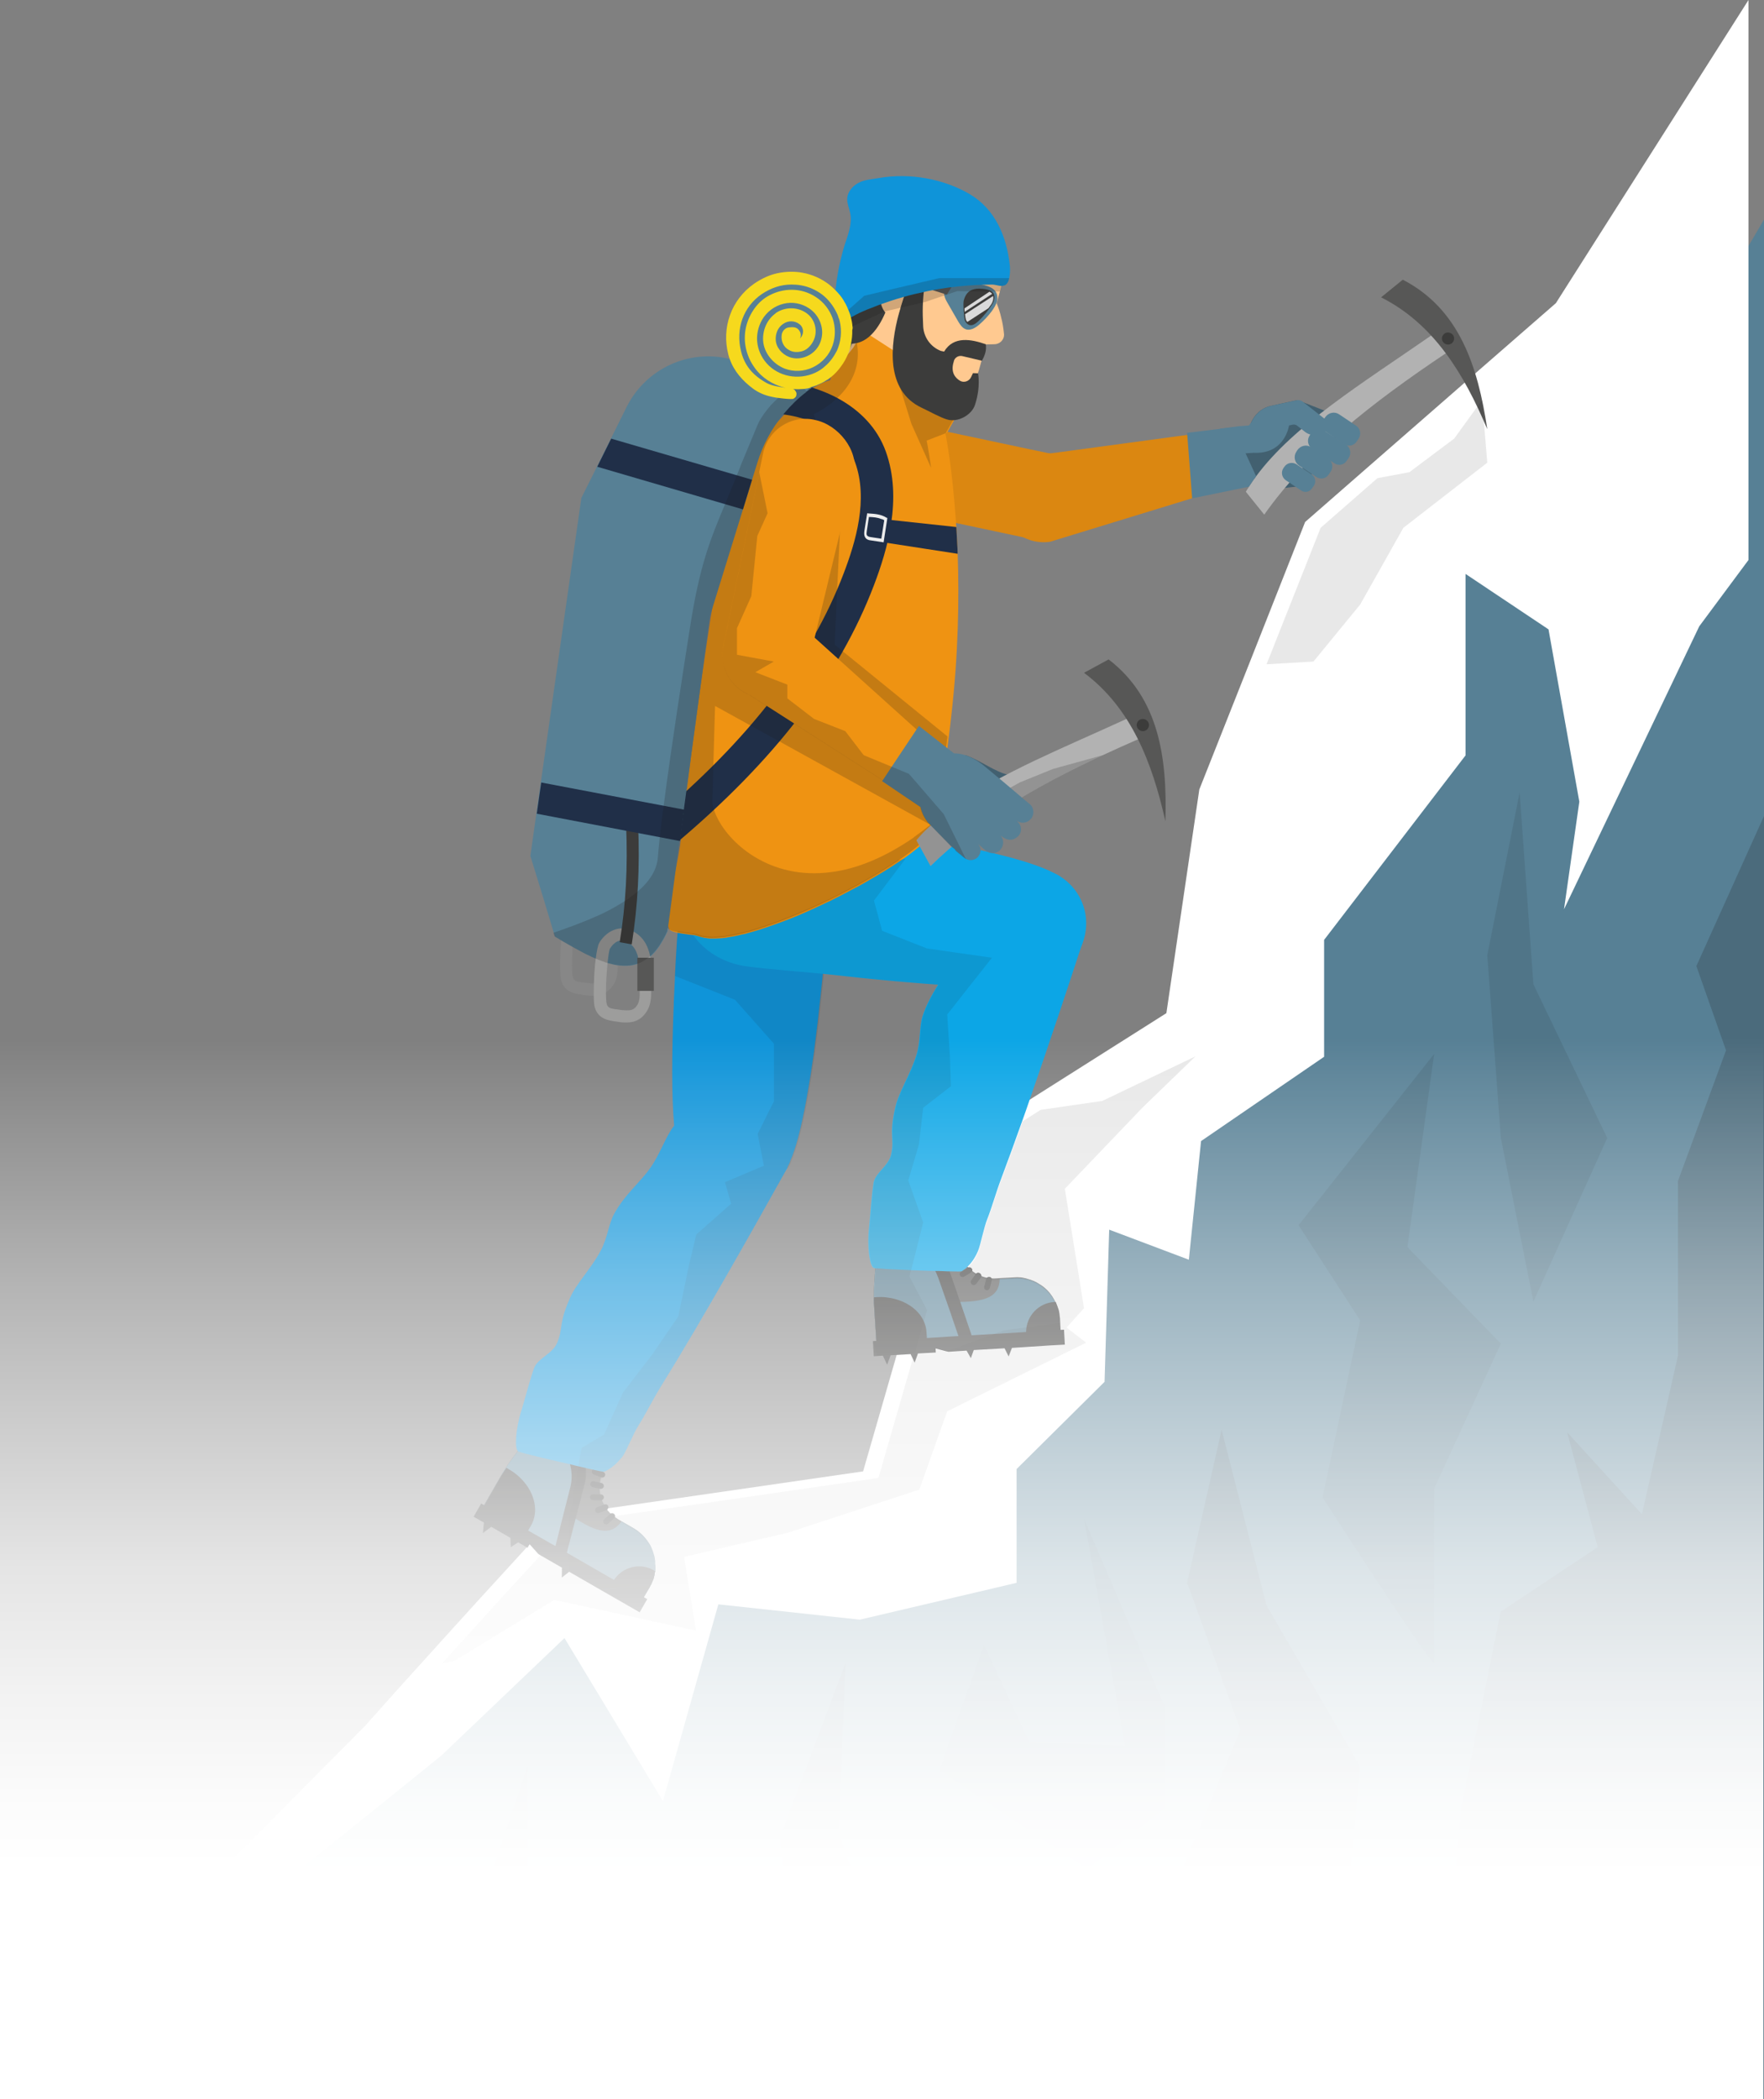 <?xml version="1.0" encoding="utf-8"?>
<!-- Generator: Adobe Illustrator 26.2.1, SVG Export Plug-In . SVG Version: 6.00 Build 0)  -->
<svg version="1.1" id="Layer_1" xmlns="http://www.w3.org/2000/svg" xmlns:xlink="http://www.w3.org/1999/xlink" x="0px" y="0px"
	 viewBox="0 0 910.3 1083" style="enable-background:new 0 0 910.3 1083;" xml:space="preserve">
<rect x="0" y="0" width="910.3" height="1083" fill="#808080" stroke="none"/>
<style type="text/css">
	.st0{fill:#578095;}
	.st1{fill:#FFFFFF;}
	.st2{fill:#575756;}
	.st3{fill:#3C3C3B;}
	.st4{fill:#4B4B4A;}
	.st5{fill:#30302F;}
	.st6{fill:#0F94D9;}
	.st7{fill:#DB8711;}
	.st8{fill:#0CA6E6;}
	.st9{fill:#FFC990;}
	.st10{fill:#EF9312;}
	.st11{fill:#202F48;}
	.st12{fill:#878787;}
	.st13{fill:#9D9D9C;}
	.st14{fill:#EDEDED;}
	.st15{opacity:0.2;fill:#1D1D1B;enable-background:new    ;}
	.st16{fill:#DADADA;}
	.st17{fill:#F6D91D;}
	.st18{fill:#426070;}
	.st19{fill:#B2B2B2;}
	.st20{opacity:0.1;fill:#1D1D1B;enable-background:new    ;}
	.st21{fill:url(#SVGID_1_);}
</style>
<path class="st0" d="M910.3,113.3V1083H12c42.1-47.3,282.7-291.5,282.7-291.5l158.7-23L502,600.4L609.9,532l17-115.4l62.7-128.4
	l112.9-38.6l63.5-61.2L910.3,113.3L910.3,113.3z"/>
<path class="st1" d="M902.3,0v288.9l-25.4,34.2l-69.8,146l7.9-55.5l-15.9-88.9l-42.8-28.6v93.6l-73,95.2v60.3l-63.5,43.5l-6.3,61.2
	l-41.1-15.5l-2.4,78.5l-45.4,45v58.7l-80.9,19l-73-7.9l-28.6,101.5l-50.8-84.1L228,905.5c0,0-211.2,171.9-228,174.5l188.3-189.5
	c10.1-11.4,21-23.5,31.8-35.4c19.3-21.4,38.1-42,50.8-55.8c1.5-1.7,3-3.3,4.4-4.8v0c0.1,0,0.1-0.1,0.1-0.1c0.1,0,0.1-0.1,0.1-0.1
	c0.3-0.3,0.6-0.6,0.8-0.9c1.4-1.5,2.6-2.9,3.7-4.1c4.2-4.6,6.7-7.2,6.7-7.2l2-0.3h0l1.8-0.2l14.8-2.2l3-0.4l1-0.2l136.1-19.7
	l18.4-63.8h0l1.8-6.4l0-0.1l0.4-1.5l2.5-8.7v0l6.9-23.9l0.6-2.1l2.2-7.5l2-6.8l1-3.4l1.3-4.6L494,591l25.6-16.2l9.3-5.9l73-46.2
	l17-115.4l26.8-67.6l27.8-70.4l29.3-25.6l48.7-42.5l4-3.5l47.4-41.3L902.3,0z"/>
<g>
	<rect x="311.4" y="480.1" class="st2" width="8.5" height="17.1"/>
	<path class="st3" d="M308.5,473.2c3.2-20.3,4.2-39.4,3.3-61.8l-6.2,0.2c0.9,22-0.1,40.6-3.3,60.5L308.5,473.2L308.5,473.2z"/>
	<g>
		<path class="st4" d="M338.1,810.6C338.1,810.6,338.1,810.7,338.1,810.6c0,0.2-0.1,0.3-0.1,0.4c0,0.1,0,0.2-0.1,0.3
			c0,0.1,0,0.2,0,0.3c0,0.2-0.1,0.3-0.1,0.5c0,0.3-0.1,0.7-0.2,1c0,0.2-0.1,0.4-0.1,0.6c-0.1,0.3-0.2,0.7-0.3,1s-0.2,0.6-0.4,0.9
			c-0.2,0.5-0.4,1-0.6,1.5c-0.1,0.2-0.1,0.3-0.2,0.4h0c0,0.1-0.1,0.2-0.2,0.3c-0.2,0.3-0.4,0.7-0.5,1l-3,5.1l-0.6,1l-0.2,0.2
			l-10.6-6.1h0l-27.3-15.7l-7.4-4.3l-14.6-8.4l-15.3-8.8l-1.1-0.6l-4.3-2.4l-0.1,0l-1.8-1.1l0.8-1.3l7.9-13.7c0.5-1,1.1-1.9,1.7-2.9
			c0.6-1,1.2-1.9,1.8-2.8v0c0.2-0.2,0.3-0.4,0.4-0.7c0.5-0.7,1-1.4,1.5-2.2c0.7-1,1.4-2,2.2-3c0.1-0.2,0.2-0.3,0.3-0.4l1-1.4
			c0.2-0.2,0.3-0.4,0.4-0.6c0.6-0.8,1.2-1.6,1.9-2.4l7-8.7l3.5-4.3l8.2,3.7l2.4,1.1l0.3,0.1l14.1,6.4h0l2.1,1l7.3,3.3l-1,3.9
			l-0.1,0.2v0l-0.8,2.9l-0.9,3.2l-0.8,3v0l-0.1,0.3c-0.2,0.8-0.4,1.5-0.5,2.3v0c-0.1,1-0.2,2.1-0.2,3.1v0c0,1,0.1,1.9,0.3,2.9
			c0.2,1,0.4,2,0.8,2.9c0.2,0.8,0.6,1.5,1,2.3c0.4,0.9,0.9,1.8,1.5,2.6v0c0.5,0.7,1.1,1.4,1.7,2c0.4,0.4,0.8,0.8,1.2,1.1
			c0.3,0.3,0.6,0.6,1,0.8h0v0c0.7,0.5,1.5,1,2.2,1.5l1.2,0.7l6.6,3.8c0.5,0.3,1,0.6,1.4,0.9s0.9,0.6,1.3,1c1.5,1.2,2.8,2.6,3.9,4.1
			c0.3,0.3,0.5,0.7,0.7,1c0.3,0.4,0.5,0.8,0.8,1.2c0.2,0.2,0.3,0.5,0.4,0.8c0.1,0.1,0.1,0.3,0.2,0.4c0.7,1.5,1.2,3,1.6,4.5
			c0.1,0.3,0.2,0.6,0.2,0.9c0.1,0.5,0.2,0.9,0.2,1.4c0,0.1,0.1,0.2,0.1,0.3c0,0.2,0.1,0.5,0.1,0.7v0.2c0,0.3,0,0.5,0,0.8
			C338.3,808.4,338.2,809.5,338.1,810.6L338.1,810.6z"/>
		<path class="st0" d="M338.1,810.6L338.1,810.6c0,0.2,0,0.3-0.1,0.4c0,0.1,0,0.2-0.1,0.3c0,0.1,0,0.2,0,0.3c0,0.2-0.1,0.3-0.1,0.5
			c0,0.3-0.1,0.7-0.2,1c0,0.2-0.1,0.4-0.1,0.6c-0.1,0.3-0.2,0.7-0.3,1s-0.2,0.6-0.4,0.9c-0.2,0.5-0.4,1-0.6,1.5
			c-0.1,0.2-0.1,0.3-0.2,0.4h0c0,0.1-0.1,0.2-0.2,0.3c-0.2,0.3-0.3,0.7-0.5,1l-3,5.1l-0.6,1l-10.2-5.9h0l-5.2-3l-22.6-13l-1.5-0.9
			l-5.9-3.4l-3.7-2.1l0.7-1l6.1-8.8l3.9-5.7c0.2,0.2,0.5,0.3,0.7,0.5c1,0.7,2,1.3,3,1.9v0c10.5,6.6,18.2,9.3,23.7,1.4l6.6,3.8
			c0.5,0.3,1,0.6,1.4,0.9s0.9,0.6,1.3,1c1.5,1.2,2.8,2.6,3.9,4.1c0.3,0.3,0.5,0.7,0.7,1c0.3,0.4,0.5,0.8,0.8,1.2s0.4,0.8,0.6,1.2
			c0.7,1.5,1.2,3,1.6,4.5c0.1,0.3,0.2,0.6,0.2,0.9c0.1,0.5,0.2,0.9,0.2,1.4c0.1,0.3,0.1,0.7,0.1,1v0.2c0,0.3,0,0.5,0,0.8
			C338.3,808.4,338.3,809.5,338.1,810.6L338.1,810.6z"/>
		<path class="st5" d="M257.8,762.9l-8.6,15l1.8,1.1l20.8,11.9l14.5,8.3l5.9,3.3l0-0.1l0.3-1.2l4.5-17.5l4.6-17.7
			c1.3-5,1-10.1-0.7-14.6c-1.9-5.3-5.6-9.9-10.6-12.8c-0.8-0.5-1.5-0.9-2.4-1.3l-8.2-3.8l-3.5,4.4l-7.1,8.7c-2.1,2.5-4,5.2-5.9,7.9
			c-0.5,0.7-1,1.4-1.5,2.2c-0.2,0.2-0.3,0.5-0.5,0.7v0c-0.6,0.9-1.2,1.8-1.8,2.8C258.9,761,258.4,761.9,257.8,762.9L257.8,762.9z"/>
		<path class="st0" d="M257.8,762.9l-8.6,15l37.1,21.4l0-0.2l0-0.1l0.3-1.2l2.7-10.8l5-19.7c1.5-6,0.5-12.2-2.4-17.3
			c-0.6-1-1.2-2-2-2.9c-2.3-2.9-5.2-5.3-8.7-6.9l-5.2-2.4l-7.1,8.7c-2.1,2.5-4,5.2-5.9,7.9c-0.5,0.7-1,1.4-1.5,2.2
			c-0.2,0.2-0.3,0.5-0.5,0.7v0c-0.6,0.9-1.2,1.8-1.8,2.8C258.9,761,258.3,761.9,257.8,762.9L257.8,762.9z"/>
		<path class="st5" d="M257.8,762.9l-8.6,15l22.6,13l2.2-3.8c4.1-7.1,2.1-16.4-4.3-23.4c-2-2.2-4.4-4.2-7.3-5.8l-1.1-0.7v0
			c-0.6,0.9-1.2,1.8-1.8,2.8C258.9,761,258.3,761.9,257.8,762.9L257.8,762.9z"/>
		<path class="st5" d="M338.1,810.7c0,0.1,0,0.2-0.1,0.3c0,0.1,0,0.2-0.1,0.3c0,0.1,0,0.2,0,0.3c0,0.2-0.1,0.3-0.1,0.5
			c0,0.3-0.1,0.7-0.2,1c0,0.2-0.1,0.4-0.1,0.6c-0.1,0.3-0.2,0.7-0.3,1s-0.2,0.6-0.4,0.9c-0.2,0.5-0.4,1-0.6,1.5
			c-0.1,0.2-0.1,0.3-0.2,0.4h0c0,0.1-0.1,0.2-0.2,0.3c-0.2,0.3-0.3,0.7-0.5,1l-3,5.1l-0.6,1l-10.2-5.9h0l-5.2-3l0.1-0.1
			c0.2-0.3,0.4-0.6,0.5-0.9c4.5-6.7,13.5-9,20.6-4.8L338.1,810.7L338.1,810.7L338.1,810.7z"/>
		<path class="st5" d="M311.7,756l-3.8-1.5c-0.8-0.3-1.2-1.2-0.9-2v0c0.3-0.8,1.2-1.2,2-0.9l3.8,1.5c0.8,0.3,1.2,1.2,0.9,2v0
			C313.4,755.9,312.5,756.3,311.7,756L311.7,756z"/>
		<path class="st5" d="M312.2,761.3L312.2,761.3c-0.2,0.7-0.9,1.1-1.6,1c-0.1,0-0.2,0-0.4-0.1l-3.8-1.5c-0.8-0.3-1.2-1.2-0.9-2l0,0
			c0.1-0.2,0.2-0.4,0.3-0.5c0.4-0.4,1-0.6,1.6-0.4l3.8,1.5l0,0h0C312.1,759.7,312.5,760.5,312.2,761.3L312.2,761.3z"/>
		<path class="st5" d="M311.6,766.9L311.6,766.9c-0.2,0.8-1,1.4-1.8,1.2h-0.1l-3.9-0.9c-0.8-0.2-1.4-1-1.2-1.8l0,0
			c0.2-0.8,1-1.4,1.8-1.2l3.5,0.8l0.4,0.1C311.2,765.2,311.7,766.1,311.6,766.9L311.6,766.9z"/>
		<path class="st5" d="M311.6,772.5L311.6,772.5c0,0.6-0.3,1.1-0.8,1.3c-0.2,0.2-0.5,0.2-0.8,0.2l-4-0.1c-0.9,0-1.5-0.7-1.5-1.5v0
			c0-0.9,0.7-1.5,1.5-1.5l4,0.1C311,771,311.6,771.7,311.6,772.5L311.6,772.5z"/>
		<path class="st5" d="M313.4,778.8c-0.1,0.1-0.3,0.2-0.4,0.3l-3.8,1.4c-0.8,0.3-1.7-0.1-2-0.9v0c-0.3-0.8,0.1-1.7,0.9-2l3.8-1.4
			c0,0,0,0,0.1,0c0.8-0.2,1.6,0.1,1.9,0.9v0C314,777.8,313.8,778.4,313.4,778.8L313.4,778.8z"/>
		<path class="st5" d="M317.4,782.2c0,0.2,0,0.4-0.1,0.6v0c-0.1,0.2-0.2,0.3-0.4,0.5l-3,2.7c-0.6,0.6-1.6,0.6-2.2,0l0,0
			c-0.6-0.6-0.6-1.6,0.1-2.2l1.5-1.4l1.5-1.3c0.1-0.1,0.2-0.2,0.3-0.2c0.6-0.3,1.4-0.2,1.9,0.3c0.2,0.2,0.3,0.4,0.4,0.7
			C317.3,782,317.3,782.1,317.4,782.2L317.4,782.2z"/>
		<path class="st5" d="M334,825l-3.9,6.8l-19.7-11.3l-16.7-9.6l-3.8,3l0.1-5.1l-11.1-6.4l-1-0.6c-0.4-0.4-0.7-0.7-1-1.1l-3.6-4
			l-1.1,1.8l-4.8-2.8l-3.8,2.5l-0.2-4.8l-9.9-5.7l-4.3,3.2l0.5-5.4l-5.3-3l3.9-6.8l1.6,0.9l6.4,3.7l16.2,9.3l10.9,6.2l1,0.6l2.4,1.3
			l5.8,3.4l1.2,0.7l23.2,13.4l6.6,3.8h0l8.8,5.1L334,825L334,825z"/>
	</g>
	<path class="st6" d="M430.7,423.1c0,0-0.1,0.9-0.2,2.6c0,0.6-0.1,1.3-0.1,2.1c-0.2,4.6-0.7,12.3-1.4,22.1c0,0.1,0,0.2,0,0.3
		c0,0.8-0.1,1.7-0.2,2.5c-0.3,3.7-0.6,7.8-0.9,12c-0.6,7.5-1.2,15.6-2,24c-0.4,4.4-0.8,9-1.3,13.6c-0.4,4.9-1,9.7-1.5,14.6
		c-0.4,3.6-0.8,7.3-1.2,10.9c-0.6,4.9-1.2,9.7-1.8,14.4c0,0.1,0,0.2,0,0.2c-2.4,17-5.1,32.6-8.2,44.3c-1.3,4.9-2.7,9.1-4.2,12.5
		c0,0.1,0,0.2,0,0.2c-0.4,0.9-0.8,1.8-1.3,2.7L406,603l-0.1,0.2c-5.3,9-15.4,14.7-26.2,14.2c-0.2,0-0.4,0-0.7,0l-0.5-0.1
		c-0.9-0.1-1.8-0.2-2.7-0.3c-7.9-1.4-16.8-6.3-21.9-13.4c-0.6-0.8-1.1-1.6-1.6-2.4c-2.2-3.7-3.6-10.9-4.4-20.3
		c-1.4-15.7-1.2-37.8-0.3-60.6c0.1-1.1,0.1-2.1,0.1-3.2c0.2-4.2,0.4-8.5,0.6-12.8c0-0.2,0-0.4,0-0.6c0.3-5.9,0.6-11.8,1-17.6
		c0.1-1.6,0.2-3.3,0.4-5c0-0.8,0.1-1.5,0.1-2.2c0.2-4.1,0.6-8,0.9-11.8c0-0.3,0-0.6,0.1-0.8c0.1-1,0.2-2,0.2-3
		c0.4-4.7,0.7-9.3,1-13.5c0.4-4.8,0.8-9.2,1.1-13.1v0c0.2-2,0.4-3.8,0.5-5.5c0.9-9.5,1.5-15.2,1.5-15.2c0-0.2,5.3,0.1,13,0.6
		c0.5,0,1.1,0.1,1.6,0.1C391.8,418,430.9,421.3,430.7,423.1L430.7,423.1z"/>
	<path class="st6" d="M406.4,602.3L406,603l-0.1,0.2c-1.8,3.2-24.5,44.2-47,82.5c-6.3,10.7-12.6,21.1-18.4,30.5
		c-3.8,6.2-7.8,14.2-11,19.2c-2.6,4-5.8,12.2-7.8,15.3c-0.5,0.9-1.1,1.6-1.8,2.3c-3.8,4.5-7.8,6.3-8.5,6.3h0c-0.3,0-2.4-0.4-5.5-1.1
		h0c-1-0.2-2.2-0.5-3.5-0.8h0c-1.2-0.3-2.5-0.6-3.8-0.9c-1.3-0.3-2.7-0.6-4.1-1c-5-1.1-10.4-2.4-15.1-3.5
		c-6.6-1.6-11.7-2.9-12.1-3.3c-1.7-1.2-1.4-11.1,1.8-21.1c1.4-4.4,4.5-16.5,6.6-22c1.9-4.9,9.5-7.2,11.8-12.8
		c3.3-7.9,0.5-9.3,6.7-23.3c3.3-7.5,10.8-14.9,15.7-24.1c3.7-6.8,4.1-13.9,7-19.1c5.2-9.7,13.4-16.3,18.5-23.5
		c5.2-7.2,8.2-16.8,12.6-22.2c1.1-1.3,2.1-2.5,3.2-3.8l15.8,7.2l9.4,4.2l16.8,7.7L406.4,602.3L406.4,602.3z"/>
	<g>
		<path class="st2" d="M547.3,687.5l-52.2,3.2l-16.8,1l-4.6,0.3l-17.5,1l-3.9,0.2l-0.1-1.5l-1-15.8c-0.1-1.1-0.1-2.2-0.2-3.3
			c0-1.1-0.1-2.2,0-3.3c0-0.3,0-0.6,0-0.9c0-0.9,0-1.7,0-2.6c0.1-2.3,0.2-4.5,0.4-6.8c0-1,0.1-2,0.2-3l0.2-1.8l0.9-9.3l0.6-5.6
			l5.3-0.8l3.6-0.6l2.6-0.4L475,636l7.7-1.2l7.8-1.3h0.1l1.3,3.8l0.1,0.1v0l1,2.9v0l1.1,3.1l0.9,2.9v0h0l0,0l0.1,0.2
			c0.2,0.8,0.6,1.5,0.9,2.2v0c0.4,1,1,1.8,1.6,2.7c0.4,0.7,1,1.3,1.6,2c0.1,0.1,0.1,0.2,0.2,0.2c0.7,0.8,1.4,1.4,2.2,2h0
			c0.6,0.5,1.3,1,2,1.4c0.9,0.5,1.8,1,2.7,1.3l0,0c0.8,0.3,1.6,0.6,2.5,0.8h0c0.9,0.2,1.8,0.4,2.8,0.4h0c0.9,0.1,1.8,0.1,2.8,0
			l1.4-0.1l7.6-0.4c1-0.1,2-0.1,3,0h0.3c0.2,0,0.4,0.1,0.6,0.1c0,0,0.1,0,0.1,0c0.2,0,0.3,0,0.5,0.1c0.1,0,0.3,0.1,0.4,0.1
			c0.2,0,0.3,0,0.4,0.1c0.3,0,0.6,0.1,1,0.2c0.1,0,0.2,0.1,0.2,0.1c0.4,0.1,0.9,0.2,1.4,0.4c0.5,0.1,0.9,0.3,1.4,0.5
			c0.5,0.2,1,0.3,1.4,0.6c0.2,0.1,0.3,0.1,0.5,0.2c0.2,0.1,0.3,0.2,0.5,0.3c0.1,0,0.2,0.1,0.3,0.2c0.3,0.2,0.6,0.4,1,0.6h0
			c0.3,0.2,0.7,0.4,1,0.6c0.1,0.1,0.2,0.2,0.3,0.2c1.9,1.4,3.7,3.1,5,5.1c0.2,0.3,0.5,0.7,0.7,1.1c0.4,0.6,0.7,1.2,1,1.8
			c0.1,0.2,0.2,0.3,0.2,0.5s0.2,0.3,0.2,0.4c0.2,0.3,0.3,0.7,0.4,1v0c0.2,0.3,0.2,0.7,0.4,1c0.1,0.2,0.1,0.5,0.2,0.7
			c0.2,0.5,0.3,1.1,0.4,1.7c0.1,0.5,0.2,1,0.2,1.5c0.1,0.5,0.1,1,0.2,1.5l0.1,2.2l0.2,3.7l0.1,1.2L547.3,687.5L547.3,687.5z"/>
		<path class="st0" d="M547.3,687.2L547.3,687.2l-17.8,1.1l-27.8,1.7l-6.8,0.4l-4.2,0.2l0-1.2l0.2-10.8l0.1-6.8c1.5,0,3,0,4.4-0.1
			c12.4-0.3,20.3-2.2,20.5-11.9l7.6-0.4c1-0.1,2-0.1,3,0c0.3,0,0.7,0.1,1,0.1c0,0,0.1,0,0.1,0c0.2,0,0.3,0,0.5,0.1
			c0.1,0,0.3,0.1,0.4,0.1c0.2,0,0.3,0,0.4,0.1c0.4,0.1,0.8,0.2,1.2,0.2c0.4,0.1,0.9,0.2,1.4,0.4c0.5,0.1,0.9,0.3,1.4,0.5
			c0.5,0.2,1,0.3,1.4,0.6c0.3,0.2,0.7,0.3,1,0.5c0.4,0.2,0.9,0.5,1.3,0.8h0c0.4,0.3,0.8,0.5,1.2,0.9c1.9,1.4,3.7,3.1,5,5.1
			c0.2,0.3,0.5,0.7,0.7,1.1c0.4,0.6,0.7,1.2,1,1.8c0.1,0.2,0.2,0.3,0.2,0.5c0.2,0.5,0.4,1,0.6,1.5v0c0.2,0.5,0.4,1.1,0.6,1.7
			c0.2,0.5,0.3,1.1,0.4,1.7c0.1,0.5,0.2,1,0.2,1.5c0.1,0.5,0.1,1,0.2,1.5l0.1,2.2l0.2,3.7v0L547.3,687.2L547.3,687.2z"/>
		<path class="st3" d="M501.7,689.9L501.7,689.9l-6.7,0.5l-16.7,1.1l-4.6,0.3l-17.5,1.1l-3.9,0.2l-0.1-1.5l-1-15.8
			c-0.1-1.1-0.1-2.2-0.2-3.3c0-1.1-0.1-2.2,0-3.3c0-0.3,0-0.6,0-0.9c0-0.9,0-1.7,0-2.6c0.1-2.3,0.2-4.5,0.4-6.8c0-1,0.1-2,0.2-3
			l0.2-1.8l0.9-9.3l0.6-5.6l5.3-0.8l3.6-0.6c0.9-0.2,1.8-0.2,2.7-0.2c3.2-0.2,6.4,0.3,9.4,1.4c2.4,0.8,4.6,2,6.6,3.5
			c1.7,1.2,3.2,2.7,4.5,4.4l1,1.2c1.3,1.9,2.4,3.9,3.1,6.2l0.5,1.5l5.5,15.8l5.8,17v0L501.7,689.9L501.7,689.9z"/>
		<path class="st0" d="M495.1,690.6l-16.8,1l-4.6,0.3l-17.5,1l-3.9,0.2l-0.1-1.5l-1-15.8c-0.1-1.1-0.1-2.2-0.2-3.3
			c0-1.1-0.1-2.2,0-3.3c0-0.3,0-0.6,0-0.9c0-0.9,0-1.7,0-2.6c0.1-2.3,0.2-4.5,0.4-6.8c0-1,0.1-2,0.2-3l0.2-1.8l0.9-9.3l5.6-0.9h0.1
			c3.8-0.6,7.5-0.2,11,0.9c1,0.3,2.1,0.7,3,1.3c0.1,0,0.2,0.1,0.3,0.1c1.8,0.9,3.5,2.1,5.1,3.5c1.9,1.7,3.5,3.6,4.7,5.8
			c0.4,0.7,0.8,1.4,1,2.1c0.2,0.6,0.5,1.1,0.7,1.7l6.7,19.1l0,0.1l3.6,10.5l0.4,1.2l0,0.1L495.1,690.6L495.1,690.6z"/>
		<path class="st3" d="M478.3,691.6L478.3,691.6l-4.6,0.4l-17.5,1l-3.9,0.2l-0.1-1.5l-1-15.8c-0.1-1.1-0.1-2.2-0.2-3.3
			c0-1.1-0.1-2.2,0-3.3l1.3-0.1c1.6-0.1,3.3-0.1,4.9,0.1c1.5,0.2,3,0.4,4.4,0.8c7,1.8,12.6,6,15.1,11.5v0c0.8,1.8,1.3,3.6,1.4,5.5
			l0.2,2.9L478.3,691.6L478.3,691.6z"/>
		<path class="st3" d="M547.3,687.2L547.3,687.2l-17.8,1.1l0-0.2c0-0.3,0-0.7,0-1c0.1-8.1,6.4-14.9,14.6-15.4l0.7,0
			c0.1,0.2,0.2,0.3,0.2,0.5c0.2,0.5,0.4,1,0.6,1.5v0c0.2,0.5,0.4,1.1,0.6,1.7c0.2,0.5,0.3,1.1,0.4,1.7c0.1,0.5,0.2,1,0.2,1.5
			c0.1,0.5,0.1,1,0.2,1.5l0.1,2.2l0.2,3.7v0L547.3,687.2L547.3,687.2z"/>
		<path class="st3" d="M492.5,640.5l-3.9,0.9c-0.8,0.2-1.6-0.3-1.9-1.2v0c-0.2-0.8,0.3-1.7,1.1-1.8l3.9-0.9c0.8-0.2,1.6,0.3,1.9,1.2
			v0C493.8,639.5,493.3,640.3,492.5,640.5z"/>
		<path class="st3" d="M494.6,646.5l-3.9,0.9c-0.8,0.2-1.6-0.3-1.9-1.2v0c-0.2-0.8,0.3-1.7,1.1-1.8l3.9-0.9c0.8-0.2,1.6,0.3,1.9,1.2
			v0C496,645.5,495.5,646.3,494.6,646.5z"/>
		<path class="st3" d="M497.5,651.7l-3.8,1.5c-0.8,0.3-1.7-0.1-2-0.8v0c-0.3-0.8,0-1.7,0.8-2l3.8-1.5c0.8-0.3,1.7,0.1,2,0.8v0
			C498.7,650.5,498.3,651.4,497.5,651.7z"/>
		<path class="st3" d="M501.6,655.9c-0.1,0.2-0.3,0.4-0.6,0.6l-3.4,2.1c-0.7,0.5-1.7,0.2-2.1-0.4v0c-0.5-0.7-0.2-1.7,0.4-2.1
			l0.2-0.1h0l1.4-0.9c0,0,0.1,0,0.1-0.1c0,0,0,0,0.1,0c0.1,0,0.1-0.1,0.2-0.1l1.5-0.9c0.7-0.4,1.7-0.2,2.1,0.5l0,0
			C501.8,654.8,501.9,655.4,501.6,655.9L501.6,655.9z"/>
		<path class="st3" d="M506.4,658.6c0,0.2-0.1,0.4-0.2,0.5l-2.4,3.2c-0.5,0.7-1.5,0.9-2.2,0.4h0c-0.7-0.5-0.9-1.5-0.4-2.2l2.4-3.3
			l0,0c0.5-0.7,1.4-0.8,2.1-0.3h0C506.3,657.3,506.6,658,506.4,658.6L506.4,658.6z"/>
		<path class="st3" d="M511.8,659.9c0.1,0.2,0,0.4,0,0.6l-1,3.9c-0.2,0.8-1,1.4-1.8,1.2l0,0c-0.8-0.2-1.3-1-1.1-1.8l1-3.9
			c0-0.1,0.1-0.2,0.1-0.3h0c0.3-0.6,1-1,1.7-0.8h0C511.3,658.8,511.7,659.3,511.8,659.9L511.8,659.9L511.8,659.9z"/>
		<path class="st3" d="M549.5,693.7l-7.3,0.4l-20,1.3l-1.7,4.4l-2.1-4.2l-15.9,0.9l-1.5,4.2l-2.2-3.9l-9.3,0.6
			c-0.5-0.1-1-0.2-1.5-0.3l-5.2-1.4l0.1,2.1l-9.2,0.5l0,0l-1.7,4.7l-2.1-4.4l-10.3,0.6l-1.8,4.9l-2.2-4.7l-3.2,0.2l-1.5,0.1
			l-0.4-7.2l0-0.6l1.8-0.1l21.9-1.3l4.1-0.2l12.5-0.8l3.8-0.2l6.8-0.4l28.1-1.7l17.8-1.1h0v0l1.8-0.1l0,0.6L549.5,693.7L549.5,693.7
			z"/>
	</g>
	<path class="st7" d="M435.1,257.4l36.5,7.8l62.6,13.3c3.9,0.8,7.7,0.5,11.2-0.7c0.4-0.1,0.8-0.3,1.2-0.4
		c6.9-2.7,12.4-8.7,13.9-16.5l0.1-0.4c1.2-6.3-0.3-12.6-3.8-17.4c-3.2-4.4-8-7.7-13.8-8.9l-11.5-2.4l-87.6-18.6
		c-12.1-2.4-23.9,5.5-26.3,17.6l-0.1,0.4C415.1,243.2,423,255,435.1,257.4L435.1,257.4z"/>
	<path class="st7" d="M530.9,278.4c0.4,0.1,0.8,0.3,1.2,0.4c3.1,0.9,6.4,1.2,9.8,0.7l98.3-30.1l0,0l-8.5-27.6l-84.3,11.4l-12.3,1.6
		c-6.9,1.1-12.6,5.2-15.9,10.8c-2.5,4.2-3.7,9.4-2.8,14.7l0.1,0.4C517.6,269.1,523.4,275.7,530.9,278.4L530.9,278.4z"/>
	<path class="st8" d="M560.3,479.9l-0.1,0.4c-0.3,2.9-1.3,6-2.6,9c0,0,0,0.1,0,0.1c-2.6,5.8-7,11.3-12.3,14.8
		c-0.2,0.2-0.5,0.3-0.7,0.5c-0.6,0.4-1.1,0.7-1.8,1c-3.8,2-11,3-20.5,3.4c-4.8,0.2-10.2,0.2-16,0c-2-0.1-4-0.1-6.1-0.2
		c-5.2-0.2-10.6-0.5-16.2-0.9c-5.3-0.4-10.8-0.8-16.4-1.3c-1.9-0.2-3.9-0.3-5.9-0.5c-1-0.1-2.1-0.2-3.1-0.3c-4.4-0.4-9-0.9-13.4-1.3
		c-5.9-0.6-11.8-1.3-17.5-1.9c-0.7-0.1-1.6-0.2-2.9-0.3c-8.6-0.8-29.6-2.5-39.2-3.8c-12.2-1.6-21.9-7.7-28.1-16.4v0
		c-3.3-4.6-5.6-10.1-6.7-16c-0.2-1-0.4-1.9-0.5-2.9c-0.5-4-0.4-8.2,0.2-12.5c0.7-5,1.6-9.9,2.7-14.2v0c0.6-2.4,1.2-4.7,1.9-6.7
		c2-6.2,4.1-10.1,5.6-10c1.1,0.1,2.9,0.2,5.1,0.3h0c1.1,0,2.3,0.1,3.6,0.1c9.7,0.3,24.2,0.6,33.5,1.8c8.3,1,17.7,2.2,27.6,3.6
		c4.3,0.6,8.7,1.2,13.2,1.9c9.1,1.3,18.5,2.8,27.7,4.4l1.7,0.3c0.2,0,0.5,0.1,0.8,0.1c1.4,0.2,2.7,0.5,4.1,0.7
		c3.2,0.5,6.3,1.1,9.4,1.7c0.6,0.1,1.2,0.2,1.8,0.4c1.1,0.2,2.1,0.4,3.2,0.6c4.6,0.9,9.1,1.8,13.4,2.8c1.1,0.2,2.2,0.5,3.2,0.7
		c1.2,0.3,2.5,0.6,3.7,0.9c13.1,3.1,24,6.5,31,10.1c0.1,0,0.2,0,0.2,0.1c0.9,0.4,1.8,0.9,2.7,1.4l0.7,0.5
		C556.4,458.1,561.7,468.7,560.3,479.9L560.3,479.9z"/>
	<path class="st9" d="M434.1,188.7c-0.8,20.8,25,42.2,34.6,29.9c0.9-1.1,20.9-40.3,20.9-40.3l-36.5-26.9l-13.3,26l-5.4,10.3
		L434.1,188.7L434.1,188.7z"/>
	<path class="st8" d="M559.4,483.5l-0.2,0.8c0,0-0.6,1.8-1.6,5c0,0,0,0.1,0,0.1c-4.2,13-16.1,49-28.2,83.6c-0.6,1.6-1.1,3.2-1.7,4.8
		c-3.7,10.5-7.5,20.8-11,30.2c-2.6,6.8-5,15.4-7.2,20.9c-1.8,4.4-3.4,13.1-4.8,16.5c-1.6,3.8-3.7,6.5-5.5,8.2
		c-0.4,0.4-0.9,0.8-1.3,1.2c0,0-0.1,0.1-0.2,0.1c0,0-0.1,0-0.1,0c0,0-0.1,0.1-0.1,0.1c-0.7,0.6-1.2,0.9-1.4,0.9h0
		c-0.4,0.1-2.5,0.1-5.5,0c-0.2,0-0.4,0-0.6,0c-1,0-2,0-3.1-0.1c-0.9,0-1.8-0.1-2.8-0.1c-0.5,0-1.1,0-1.6,0c-1.2,0-2.4-0.1-3.7-0.1
		c-2.8-0.1-5.8-0.2-8.7-0.3c-4.6-0.2-9.1-0.4-12.6-0.6c-2.6-0.2-4.6-0.3-5.7-0.4c-0.5-0.1-0.8-0.1-1-0.2h0c-1.9-0.9-3.5-10.7-2.3-21
		c0.5-4.4,1.2-16,2.2-22.1c0-0.3,0.1-0.6,0.1-0.8c0.9-5.2,7.9-8.8,9.1-14.8c1.8-8.4-1.3-9.3,2.1-24.1c1.8-8,7.7-16.7,10.8-26.7
		c2.4-7.4,1.5-14.4,3.2-20.1c1.9-6.1,5-11.4,8-16.4c2.1-3.5,4.2-6.9,5.7-10.2c1-2.1,1.8-4.4,2.4-6.6c2-6.4,3.2-13,5.7-17.5
		c0.8-1.5,1.5-2.9,2.4-4.4l16.8,4.1L559.4,483.5L559.4,483.5z"/>
	<path class="st10" d="M488,223.5l-0.1,0.2c0,0,1,4.9,2.3,14.1v0c1,7.6,2.2,18.2,3.1,31.2c0,0.2,0,0.5,0,0.7
		c0.1,0.7,0.1,1.5,0.2,2.2c0.2,3.5,0.4,7.2,0.6,11.1l0.1,2.7c0.8,23,0.4,51.4-3.3,83.6c-0.4,3.6-0.8,7.3-1.3,11
		c-0.1,0.6-0.2,1.2-0.2,1.8c-0.2,1.3-0.4,2.6-0.5,3.9c0,0.4-0.1,0.7-0.2,1c0,0.2-0.1,0.5-0.1,0.8c0,0.3-0.1,0.5-0.1,0.8
		c0,0.1,0,0.1,0,0.2c0,0.2-0.1,0.4-0.1,0.6v0c0,0.4-0.1,0.7-0.1,1c0,0.1,0,0.1,0,0.2l-0.1,0.8c-0.1,0.3-0.1,0.6-0.2,1v0.1
		c-0.1,0.9-0.2,1.7-0.4,2.6c-0.2,1.2-0.4,2.3-0.5,3.5c-0.1,0.2-0.1,0.5-0.1,0.7v0c-0.9,5.3-1.8,10.7-2.9,16.2
		c-0.4,2.7-1,5.4-1.6,8.2c0,0.1,0,0.2-0.1,0.3c0,0.1,0,0.2-0.1,0.2v0c0,0.1,0,0.1,0,0.2c-0.1,0.5-0.2,1-0.3,1.5v0.1
		c-0.1,0.2-0.1,0.4-0.1,0.6c-0.1,0.3-0.1,0.6-0.2,0.9c-0.1,0.2-0.1,0.5-0.2,0.8c0,0.2-0.1,0.4-0.2,0.5c0,0.1,0,0.1,0,0.1
		c0,0.1,0,0.1-0.1,0.2s-0.1,0.2-0.1,0.2l0,0c-0.1,0.2-0.2,0.4-0.3,0.6v0c-0.1,0.2-0.2,0.4-0.4,0.6s-0.3,0.4-0.4,0.6c0,0,0,0,0,0.1
		c-0.1,0.2-0.2,0.3-0.4,0.4c-0.4,0.5-1,1.1-1.5,1.7c-1,1-2.2,2.1-3.5,3.3c-1.2,1-2.5,2.1-4,3.2l-0.2,0.2c-2,1.5-4.2,3.1-6.7,4.7h0
		c-4.8,3.3-10.4,6.7-16.4,10.1c-1.5,0.9-3,1.7-4.6,2.6c-0.3,0.2-0.7,0.4-1,0.5c-1.1,0.6-2.3,1.2-3.4,1.8c-3.3,1.8-6.7,3.5-10.1,5.2
		c-0.2,0.1-0.4,0.2-0.5,0.2c-2.4,1.1-4.8,2.3-7.2,3.4c-6.1,2.8-12.1,5.4-18.1,7.5c-2.4,0.9-4.7,1.7-7,2.5c-2.3,0.8-4.5,1.5-6.7,2.1
		c-1.1,0.3-2.2,0.6-3.2,0.9c-0.6,0.2-1.2,0.4-1.9,0.5c-0.1,0-0.1,0-0.2,0c-0.9,0.2-1.7,0.4-2.5,0.6c-1,0.2-2,0.4-3,0.6
		c-0.2,0-0.5,0.1-0.7,0.1c-0.1,0-0.2,0-0.4,0.1c-0.4,0.1-0.9,0.1-1.3,0.2c-0.1,0-0.2,0.1-0.4,0.1c-0.5,0.1-1,0.2-1.5,0.2
		c-0.8,0.1-1.6,0.2-2.3,0.2c-0.7,0-1.4,0.1-2.1,0.1c-0.9,0-1.8,0-2.6,0c-0.4,0-0.7,0-1-0.1c-0.1,0-0.2,0-0.2,0
		c-0.4,0-0.8-0.1-1.2-0.2h-0.1c-0.1,0-0.1,0-0.2,0c-0.3,0-0.6-0.1-1-0.2c-0.4-0.1-0.9-0.2-1.2-0.3c-0.8-0.2-1.6-0.5-2.4-0.7
		c-0.3-0.1-0.7-0.2-1.2-0.3c-0.1,0-0.2,0-0.3,0v0c-0.8-0.1-1.6-0.2-2.6-0.3c-0.6-0.1-1.3-0.2-2-0.3c-1-0.1-2.1-0.3-3.1-0.5
		c-1.6-0.3-3-0.7-3.9-1.2c-0.2-0.1-0.3-0.2-0.4-0.2c-0.3-0.2-0.5-0.5-0.6-0.8c-1-2.6-0.5-8.2,0.5-14.7c1.5-9.1,4-20.1,5.1-27.3
		l0.2-1l0.2-1.9l0.1-0.5c0.4-4.3,1.1-9.6,1.8-15.7c0.4-2.9,0.7-5.9,1.1-9.1c3.6-29,9.1-68.2,12.5-90.1l0.2-1v0
		c4.8-30.6,7.6-41,13.1-55.7c1.6-4.4,3.5-9.1,5.7-14.9c0.9-2.2,1.8-4.7,2.8-7.3c0.5-1.5,4.6-10.8,4.7-11.1
		c1.5-3.8,6.4-9.5,11.3-14.6l0.6-0.6c4.6-4.7,9.1-8.9,11.2-10.8c0.1-0.1,0.3-0.2,0.4-0.4c0.9-0.8,1.7-1.5,2.6-2
		c0.2-0.2,0.5-0.4,0.7-0.5h0.1l0.3-0.2c1.1-0.7,2.2-1.4,3.3-1.9c1.1-0.5,2.4-0.9,3.5-1.3h0.1c0,0,0,0,0,0c0.3-0.1,0.6-0.1,0.9-0.2
		c0.2,0,0.3-0.3,0.4-0.8c0.1-0.2,0.1-0.4,0.1-0.6c0.2-1,0.3-2.2,0.7-2.2l4.3-5.2l3.5-4.2l0-0.1l1.5-1.8v0l1.6-2l1-1.7l0.9-1.5
		l3.3-5.4l0.6,0.4l3.5,2.2l2.8,1.8l8.5,5.5l5.3,3.4l5.3,3.4l10.4,6.6l15.2,9.7l0.5,0.4l1.2,0.8l-2.2,4.1l-2.3,4.1l-2.3,4.2l-3.2,5.7
		L488,223.5L488,223.5z"/>
	<path class="st11" d="M348.6,435.3c51.1-42.9,84.6-86.6,102.4-133.4c6.8-17.9,14.9-44.6,6.1-69c-8.8-24.4-36-35.8-59-36.3
		l-0.4,16.7c17.3,0.4,37.5,8.3,43.6,25.3c6.8,19,0.4,40.7-6,57.4c-16.8,44.1-48.7,85.5-97.5,126.5L348.6,435.3z"/>
	<path class="st12" d="M318.2,480.1h-6.4c0.2,0.8,0.3,1.6,0.4,2.5v0c0.2,2.1,0.2,4.2,0.3,6.4l0.1,7.2v1h0.9c0-0.1,0-0.2,0-0.2
		c0.4-3.7,0.8-6.6,1.2-7.5c1-1.7,2.4-3.1,3.9-3.8C318.7,483.8,318.5,482,318.2,480.1L318.2,480.1z M313.5,497
		c-0.3-0.1-0.6-0.2-0.9-0.3v0.5c0,3-0.2,5.6-1.4,7.4c-1.2,1.8-2.4,2.3-3.3,2.5c-0.4,0.1-0.8,0.1-1.3,0.2c-0.9,0.1-2,0-3.4-0.2
		L302,507c-4.6-0.5-5.8-0.9-6.4-2.9c-0.6-2.2-0.5-9-0.1-15.5c-1.6-0.9-3.2-1.9-4.9-2.8c-0.4-0.2-0.7-0.4-1-0.6h0
		c-0.7,8.2-0.8,17.7,0,20.6c1.7,6.3,7.2,6.9,11.6,7.5l1.2,0.2c1.4,0.2,2.5,0.2,3.6,0.2c0.2,0,0.3,0,0.5,0c1.5-0.1,2.1-0.2,2.7-0.3
		c1.3-0.3,2.4-0.8,3.5-1.4c0-4.4,0.3-10,0.8-14.6h0.9C314.1,497.2,313.8,497.1,313.5,497L313.5,497z M318.2,480.1
		c-0.1-0.3-0.1-0.5-0.2-0.8c-0.7,0.2-1.4,0.5-2.1,0.8h-4.1c0.2,0.8,0.3,1.6,0.4,2.5v0c0.2,2.1,0.2,4.2,0.3,6.4l0.1,7.2v1
		c0,3-0.2,5.6-1.4,7.4c-1.2,1.8-2.4,2.3-3.3,2.5c-0.4,0.1-0.8,0.1-1.3,0.2c-0.9,0.1-2,0-3.4-0.2L302,507c-4.6-0.5-5.8-0.9-6.4-2.9
		c-0.6-2.2-0.5-9-0.1-15.5c-1.6-0.9-3.2-1.9-4.9-2.8c-0.4-0.2-0.7-0.4-1-0.6h0c-0.7,8.2-0.8,17.7,0,20.6c1.7,6.3,7.2,6.9,11.6,7.5
		l1.2,0.2c1.4,0.2,2.5,0.2,3.6,0.2c0.2,0,0.3,0,0.5,0c1.5-0.1,2.1-0.2,2.7-0.3c1.3-0.3,2.4-0.8,3.5-1.4c0-4.4,0.3-10,0.8-14.6
		c0-0.1,0-0.2,0-0.2c0.4-3.7,0.8-6.6,1.2-7.5c1-1.7,2.4-3.1,3.9-3.8C318.7,483.9,318.5,482,318.2,480.1L318.2,480.1z M318.2,480.1
		c-0.1-0.3-0.1-0.5-0.2-0.8c-0.7,0.2-1.4,0.5-2.1,0.8h-4.1c0.2,0.8,0.3,1.6,0.4,2.5v0c0.2,2.1,0.2,4.2,0.3,6.4l0.1,7.2v1
		c0,3-0.2,5.6-1.4,7.4c-1.2,1.8-2.4,2.3-3.3,2.5c-0.4,0.1-0.8,0.1-1.3,0.2c-0.9,0.1-2,0-3.4-0.2L302,507c-4.6-0.5-5.8-0.9-6.4-2.9
		c-0.6-2.2-0.5-9-0.1-15.5c-1.6-0.9-3.2-1.9-4.9-2.8c-0.4-0.2-0.7-0.4-1-0.6h0c-0.7,8.2-0.8,17.7,0,20.6c1.7,6.3,7.2,6.9,11.6,7.5
		l1.2,0.2c1.4,0.2,2.5,0.2,3.6,0.2c0.2,0,0.3,0,0.5,0c1.5-0.1,2.1-0.2,2.7-0.3c1.3-0.3,2.4-0.8,3.5-1.4c0-4.4,0.3-10,0.8-14.6
		c0-0.1,0-0.2,0-0.2c0.4-3.7,0.8-6.6,1.2-7.5c1-1.7,2.4-3.1,3.9-3.8C318.7,483.9,318.5,482,318.2,480.1L318.2,480.1z M318.2,480.1
		c-0.1-0.3-0.1-0.5-0.2-0.8c-0.7,0.2-1.4,0.5-2.1,0.8h-4.1c0.2,0.8,0.3,1.6,0.4,2.5v0c0.2,2.1,0.2,4.2,0.3,6.4l0.1,7.2v0.5
		c0.3,0.1,0.6,0.2,0.9,0.3c0.4-3.7,0.8-6.6,1.2-7.5c1-1.7,2.4-3.1,3.9-3.8C318.7,483.8,318.5,482,318.2,480.1L318.2,480.1z
		 M318.9,496.2l-0.1-6.9c0-1.2,0-2.4-0.1-3.6c0-1.8-0.2-3.7-0.5-5.5c-0.1-0.3-0.1-0.5-0.2-0.8c-0.4-1.8-0.9-3.5-1.6-5.2
		c-0.7-1.5-1.5-2.8-2.5-3.9c-1.3-1.5-2.8-2.8-4.5-3.7c-1.9-1.1-3.9-1.6-6-1.6h0c-0.3,0-0.6,0-0.8,0c-4.3,0.4-8.4,3.3-10.8,7.6
		c-0.7,1.2-1.2,4-1.7,7.5c-0.2,1.6-0.4,3.3-0.5,5.1v0c-0.7,8.2-0.8,17.7,0,20.6c1.7,6.3,7.2,6.9,11.6,7.5l1.2,0.2
		c1.4,0.2,2.5,0.2,3.6,0.2c0.2,0,0.3,0,0.5,0c1.5-0.1,2.1-0.2,2.7-0.3c1.3-0.3,2.4-0.8,3.5-1.4c1.4-0.9,2.6-2.1,3.7-3.7
		c2.1-3.1,2.4-6.7,2.4-9.8v-1C318.8,496.9,318.8,496.5,318.9,496.2L318.9,496.2z M311.3,504.7c-1.2,1.8-2.4,2.3-3.3,2.5
		c-0.4,0.1-0.8,0.1-1.3,0.2c-0.9,0.1-2,0-3.4-0.2L302,507c-4.6-0.5-5.8-0.9-6.4-2.9c-0.6-2.2-0.5-9-0.1-15.5c0.3-4.3,0.7-8.4,1.1-11
		c0.2-1,0.4-1.8,0.5-2.1c1.2-2.2,3.2-3.8,5.2-4.2h0.1c0.2-0.1,0.4-0.1,0.6-0.1c1.8-0.2,3.5,0.6,4.9,1.8c0.1,0,0.1,0.1,0.1,0.2l0,0
		c1.1,1,2,2.2,2.6,3.5c0.5,1.1,0.9,2.2,1.1,3.4c0.2,0.8,0.3,1.6,0.4,2.5v0c0.2,2.1,0.2,4.2,0.3,6.4l0.1,7.2v1
		C312.7,500.2,312.5,502.8,311.3,504.7L311.3,504.7z M318.2,480.1c-0.1-0.3-0.1-0.5-0.2-0.8c-0.7,0.2-1.4,0.5-2.1,0.8h-4.1
		c0.2,0.8,0.3,1.6,0.4,2.5v0c0.2,2.1,0.2,4.2,0.3,6.4l0.1,7.2v0.5c0.3,0.1,0.6,0.2,0.9,0.3c0.4-3.7,0.8-6.6,1.2-7.5
		c1-1.7,2.4-3.1,3.9-3.8C318.7,483.8,318.5,482,318.2,480.1L318.2,480.1z M318.2,480.1c-0.1-0.3-0.1-0.5-0.2-0.8
		c-0.7,0.2-1.4,0.5-2.1,0.8h-4.1c0.2,0.8,0.3,1.6,0.4,2.5v0c0.2,2.1,0.2,4.2,0.3,6.4l0.1,7.2v1c0,3-0.2,5.6-1.4,7.4
		c-1.2,1.8-2.4,2.3-3.3,2.5c-0.4,0.1-0.8,0.1-1.3,0.2c-0.9,0.1-2,0-3.4-0.2L302,507c-4.6-0.5-5.8-0.9-6.4-2.9
		c-0.6-2.2-0.5-9-0.1-15.5c-1.6-0.9-3.2-1.9-4.9-2.8c-0.4-0.2-0.7-0.4-1-0.6h0c-0.7,8.2-0.8,17.7,0,20.6c1.7,6.3,7.2,6.9,11.6,7.5
		l1.2,0.2c1.4,0.2,2.5,0.2,3.6,0.2c0.2,0,0.3,0,0.5,0c1.5-0.1,2.1-0.2,2.7-0.3c1.3-0.3,2.4-0.8,3.5-1.4c0-4.4,0.3-10,0.8-14.6
		c0-0.1,0-0.2,0-0.2c0.4-3.7,0.8-6.6,1.2-7.5c1-1.7,2.4-3.1,3.9-3.8C318.7,483.9,318.5,482,318.2,480.1L318.2,480.1z M318.2,480.1
		c-0.1-0.3-0.1-0.5-0.2-0.8c-0.7,0.2-1.4,0.5-2.1,0.8h-4.1c0.2,0.8,0.3,1.6,0.4,2.5v0c0.2,2.1,0.2,4.2,0.3,6.4l0.1,7.2v1
		c0,3-0.2,5.6-1.4,7.4c-1.2,1.8-2.4,2.3-3.3,2.5c-0.4,0.1-0.8,0.1-1.3,0.2c-0.9,0.1-2,0-3.4-0.2L302,507c-4.6-0.5-5.8-0.9-6.4-2.9
		c-0.6-2.2-0.5-9-0.1-15.5c-1.6-0.9-3.2-1.9-4.9-2.8c-0.4-0.2-0.7-0.4-1-0.6h0c-0.7,8.2-0.8,17.7,0,20.6c1.7,6.3,7.2,6.9,11.6,7.5
		l1.2,0.2c1.4,0.2,2.5,0.2,3.6,0.2c0.2,0,0.3,0,0.5,0c1.5-0.1,2.1-0.2,2.7-0.3c1.3-0.3,2.4-0.8,3.5-1.4c0-4.4,0.3-10,0.8-14.6h0.9
		c-0.3-0.1-0.6-0.2-0.9-0.2c0.4-3.7,0.8-6.6,1.2-7.5c1-1.7,2.4-3.1,3.9-3.8C318.7,483.9,318.5,482,318.2,480.1L318.2,480.1z"/>
	<path class="st0" d="M420.2,199.1l-0.2,0.2l-0.3,0.2h0L419,200l-2.7,2c-0.2,0.1-0.3,0.2-0.4,0.4c-4.2,3.2-7.9,6.9-11.2,10.8
		c-0.2,0.2-0.3,0.4-0.5,0.6c-6,7.3-10.5,15.7-13.3,24.7l-2.8,9l-4.7,15.3l-16.9,54.6v0l-0.2,1l-6,44.5l-6.1,45.1l-1.3,9.6l-2.1,15.6
		l-0.1,0.5l-0.2,1.9l-0.2,1l-3.6,27.1l-2,15l-0.2,1.8c-0.6,1.4-1.3,2.8-2,4c-0.5,0.9-1,1.7-1.5,2.5c-0.3,0.5-0.6,1-0.9,1.4
		c-1.4,2.1-3,3.8-4.6,5.2v0c-0.1,0.1-0.2,0.2-0.3,0.2c-1.8,1.5-3.6,2.5-5.5,3.3l-0.9,0.3c0,0-0.1,0-0.1,0c-3.1,1-6.5,1.1-10,0.6
		c-1.5-0.2-3-0.6-4.5-1c-0.3-0.1-0.6-0.2-0.9-0.2s-0.6-0.2-0.9-0.3c-0.4-0.1-0.7-0.2-1-0.4l-0.3-0.1c-1.3-0.4-2.5-1-3.8-1.5
		c-1.1-0.5-2.2-1-3.3-1.5c-1.1-0.5-2.2-1.1-3.4-1.7c-0.8-0.4-1.5-0.8-2.4-1.3c-1-0.5-1.9-1.1-2.9-1.6c-1.6-0.9-3.2-1.9-4.9-2.8
		c-0.4-0.2-0.7-0.4-1-0.6h0v0c-1-0.6-2-1.2-3-1.8l-0.6-1.9l-5.3-17.6l-6.8-22.1l3.1-21.9l2.3-16.1l20.9-146.7l8.1-16.2l7.2-14.5
		l8.1-16.3c9.9-19.7,32-29.9,53.2-24.7h0l0.1,0c1,0.2,2,0.5,3,0.8l1.1,0.4l3.8,1.2l4.2,1.3l29.9,9.6L420.2,199.1L420.2,199.1z"/>
	<polygon class="st11" points="308.2,240.8 383.4,262.8 388.1,247.5 315.4,226.3 	"/>
	<path class="st13" d="M312.6,497.3c0,3-0.2,5.6-1.4,7.4c-1.2,1.8-2.4,2.3-3.3,2.5c-0.4,0.1-0.8,0.1-1.3,0.2
		c-0.1,2.2-0.1,4.4-0.1,6.2c1.5-0.1,2.1-0.2,2.7-0.3c1.3-0.3,2.4-0.8,3.5-1.4c0-4.4,0.3-10,0.8-14.6L312.6,497.3L312.6,497.3z
		 M318.2,480.1c0.3,1.8,0.4,3.7,0.5,5.5c0.4-0.2,0.8-0.3,1.2-0.4v-5.1L318.2,480.1L318.2,480.1z M318.2,480.1
		c0.3,1.8,0.4,3.7,0.5,5.5c0.4-0.2,0.8-0.3,1.2-0.4v-5.1L318.2,480.1L318.2,480.1z M318.2,480.1c0.3,1.8,0.4,3.7,0.5,5.5
		c0.4-0.2,0.8-0.3,1.2-0.4v-5.1L318.2,480.1L318.2,480.1z M312.6,497.3c0,3-0.2,5.6-1.4,7.4c-1.2,1.8-2.4,2.3-3.3,2.5
		c-0.4,0.1-0.8,0.1-1.3,0.2c-0.1,2.2-0.1,4.4-0.1,6.2c1.5-0.1,2.1-0.2,2.7-0.3c1.3-0.3,2.4-0.8,3.5-1.4c0-4.4,0.3-10,0.8-14.6
		c0-0.1,0-0.2,0-0.2c-0.3-0.1-0.6-0.2-0.9-0.3L312.6,497.3L312.6,497.3z M336.4,510.1l-0.1-6.9c0-3-0.1-6.1-0.6-9.1
		c0-0.1,0-0.2-0.1-0.2v0c-0.3-1.9-0.9-3.9-1.7-5.7c-1.5-3.4-4-6-7-7.6c-1.9-1-4-1.6-6.1-1.6c-0.3,0-0.6,0-0.9,0
		c-0.7,0.1-1.3,0.2-2,0.4c-0.7,0.2-1.4,0.5-2.1,0.8h0c-1.3,0.6-2.5,1.5-3.6,2.5v0c-0.3,0.3-0.6,0.6-0.9,0.9
		c-0.8,0.9-1.5,1.8-2.1,2.9c-0.7,1.3-1.3,4.4-1.8,8.2c-0.5,3.8-0.8,8.4-0.9,12.6c-0.1,2.2-0.1,4.4-0.1,6.2c0,2.8,0.2,5,0.5,6.1
		c1.8,6.3,7.2,6.9,11.6,7.5l1.2,0.2c1.4,0.2,2.6,0.2,3.6,0.2c1.1,0,2.2-0.1,3.1-0.3c3-0.7,5.3-2.3,7.2-5.2c2.3-3.4,2.5-7.6,2.4-10.9
		C336.4,510.8,336.4,510.5,336.4,510.1z M328.8,518.6c-1.2,1.8-2.4,2.3-3.3,2.5c-1.1,0.2-2.5,0.2-4.7,0l-1.3-0.2
		c-4.6-0.5-5.8-0.9-6.4-2.9c-0.3-1.1-0.4-3.4-0.4-6.2c0-4.4,0.3-10,0.8-14.6c0-0.1,0-0.2,0-0.2c0.4-3.7,0.8-6.6,1.2-7.5
		c1-1.7,2.4-3.1,3.9-3.8c0.4-0.2,0.8-0.3,1.2-0.4c0,0,0.1,0,0.1,0h0.1c0.2-0.1,0.4-0.1,0.6-0.1c1.8-0.2,3.6,0.7,5,2l0,0
		c1.1,1,2,2.2,2.6,3.5c0.5,1.1,0.9,2.2,1.1,3.4c0.2,1,0.4,2.2,0.5,3.3c0.2,1.9,0.2,3.8,0.2,5.7l0.1,7.2v1
		C330.2,514.2,330,516.8,328.8,518.6L328.8,518.6z M312.6,496.7v0.5c0,3-0.2,5.6-1.4,7.4c-1.2,1.8-2.4,2.3-3.3,2.5
		c-0.4,0.1-0.8,0.1-1.3,0.2c-0.1,2.2-0.1,4.4-0.1,6.2c1.5-0.1,2.1-0.2,2.7-0.3c1.3-0.3,2.4-0.8,3.5-1.4c0-4.4,0.3-10,0.8-14.6
		c0-0.1,0-0.2,0-0.2C313.3,496.9,312.9,496.8,312.6,496.7L312.6,496.7z M318.2,480.1c0.3,1.8,0.4,3.7,0.5,5.5
		c0.4-0.2,0.8-0.3,1.2-0.4v-5.1L318.2,480.1L318.2,480.1z M318.2,480.1c0.3,1.8,0.4,3.7,0.5,5.5c0.4-0.2,0.8-0.3,1.2-0.4v-5.1
		L318.2,480.1L318.2,480.1z M318.2,480.1c0.3,1.8,0.4,3.7,0.5,5.5c0.4-0.2,0.8-0.3,1.2-0.4v-5.1L318.2,480.1L318.2,480.1z"/>
	<rect x="328.9" y="494.1" class="st2" width="8.5" height="17.1"/>
	<path class="st3" d="M326,487.2c3.2-20.3,4.2-39.4,3.3-61.8l-6.2,0.2c0.9,22-0.1,40.6-3.3,60.5L326,487.2L326,487.2z"/>
	<path class="st11" d="M494.2,285.7l-43.4-6.7v-11.7l42.7,4.6c0.2,3.5,0.4,7.2,0.6,11.1L494.2,285.7z"/>
	<path class="st14" d="M457.5,267.1c-2.8-1.8-6-2-9.1-2.2l-0.9-0.1l-1.4,8.8c-0.1,0.8-0.3,2,0.1,3.1c0.7,1.8,2.4,2,3.2,2.1l6.6,1
		v-0.1l1.8-11.7l0.1-0.8L457.5,267.1L457.5,267.1z M456.3,268.4l-1.5,9.5l-4.1-0.6l-1.3-0.2c-0.9-0.1-1.8-0.4-2.1-1.1
		c-0.2-0.5-0.1-1.2,0-2l1.1-7.3c2.2,0.1,4.4,0.2,6.4,1.1c0,0,0,0,0.1,0h0.1C455.6,268,455.9,268.1,456.3,268.4L456.3,268.4z"/>
	<polygon class="st11" points="277,419.8 350.9,433.9 353,417.7 279.3,403.7 	"/>
	<path class="st15" d="M480,425.6L480,425.6c-2.9,2.3-5.7,4.4-8.5,6.4l1.7,0.3c0.2,0,0.5,0.1,0.8,0.1c0.4-0.4,0.7-0.8,1.1-1.2
		c1.4-1.6,3-3.1,4.6-4.6c0.2-0.2,0.4-0.4,0.7-0.6L480,425.6L480,425.6z M478.7,424.2c-1.9-2.4-3.2-5.2-3.8-7.9l-0.1-0.1L455.2,403
		l0.3-0.4l-45.8-29.3c-2.4,3.1-4.9,6.2-7.5,9.2l77.5,42.8L478.7,424.2L478.7,424.2z M434.9,336l-4.2-3.4l1.3-28.4l1.4-29V275
		l0.7-15.2l-0.9-2.9v0l-11-36l-0.7-2.3l-0.6-1.8v0l-1-3.1c4.6-2.2,8.7-5.1,12.1-8.3c1.6-1.5,3-3,4.3-4.7c4.8-6.3,7.3-13.9,6.1-22.4
		c0-0.4-0.1-0.9-0.2-1.3c-0.1-0.4-0.2-0.8-0.3-1.3c-0.1-0.6-0.3-1.3-0.4-1.9c-0.4-1.5-1-3.1-1.6-4.7l-3.6,5.1l-0.1,0.1l-1.7,2.3
		l-3,4.2l-1.2,1.6l-4.6,6.4l-7,9.7l-0.5,0.7l-0.2,0.3l-0.2,0.2l-1.5,2.1c-0.6-0.7-1.2-1.1-1.9-1.5h-0.1c-1.5-0.7-3.2-0.6-5.1,0.1
		h-0.1c0,0.1-0.1,0.1-0.1,0.1h0c-1.6,0.6-3.4,1.6-5.1,2.9c-0.7,0.5-1.5,1.1-2.2,1.8c-1.4,1.3-2.6,2.5-4.1,4v0.1l0,0
		c-3.1,3.5-5.6,7.3-6.7,10c-0.1,0.3-7.8,18.8-8.4,20.2c-0.7,2-1.5,3.8-2.2,5.6c-2.2,5.5-4.2,10.4-6.1,14.9
		c-7.6,18.2-13.2,31.5-18.3,64.8c-3.4,21.6-9.6,61.3-13.4,90.8c-0.1,1-0.2,2-0.4,3c-0.4,2.8-0.7,5.5-1,8.1v0
		c-0.2,1.8-0.4,3.5-0.6,5.1c-0.4,3.9-0.8,7.4-1,10.4c-0.5,6.9-4.6,12.9-11,18.2c-2,1.6-4.2,3.3-6.6,4.8c-2.6,1.6-5.4,3.3-8.4,4.8
		c-1.8,0.9-3.5,1.8-5.4,2.6c-0.2,0.1-0.4,0.2-0.5,0.2c-0.1,0-0.1,0.1-0.2,0.1h-0.1c-3.5,1.6-7.3,3.1-11,4.5
		c-2.2,0.8-4.4,1.6-6.6,2.4c-1.4,0.5-2.8,1-4.1,1.4l0.6,1.9c1,0.6,2,1.2,3,1.8v0h0c0.4,0.2,0.7,0.4,1,0.6c1.6,1,3.3,1.9,4.9,2.8
		c1,0.5,1.9,1.1,2.9,1.6c0.8,0.4,1.5,0.9,2.4,1.3c1.1,0.6,2.2,1.2,3.4,1.7c1.1,0.6,2.2,1.1,3.3,1.5c1.3,0.6,2.5,1.1,3.8,1.5l0.3,0.1
		c0.4,0.1,0.7,0.2,1,0.4c0.3,0.1,0.6,0.2,0.9,0.3s0.6,0.2,0.9,0.2c1.5,0.4,3,0.8,4.5,1c3.5,0.5,6.8,0.4,10-0.6c0,0,0.1,0,0.1,0
		l0.9-0.3c1.9-0.7,3.7-1.8,5.5-3.3c0.1-0.1,0.2-0.2,0.3-0.2v0c1.6-1.4,3.1-3.1,4.6-5.2c0.3-0.4,0.6-0.9,0.9-1.4
		c0.5-0.8,1-1.6,1.5-2.5c0.7-1.2,1.3-2.6,2-4l0.2-1.8c0.1,0.3,0.3,0.5,0.6,0.8c0.1,0.1,0.2,0.2,0.4,0.2c0.9,0.5,2.3,0.9,3.9,1.2
		c1,0.2,2,0.4,3.1,0.5c0.7,0.1,1.4,0.2,2,0.3c1,0.1,1.9,0.2,2.6,0.3c0.1,0,0.2,0,0.3,0.1c0.5,0.1,1,0.2,1.2,0.3
		c0.8,0.2,1.6,0.4,2.4,0.7c0.4,0.1,0.8,0.2,1.2,0.3c0.3,0.1,0.6,0.1,1,0.2c0.1,0,0.1,0,0.2,0h0.1c0.4,0.1,0.8,0.1,1.2,0.2
		c0.1,0,0.2,0,0.2,0c0.4,0,0.7,0.1,1,0.1c0.8,0.1,1.7,0.1,2.6,0c0.7,0,1.4,0,2.1-0.1c0.7-0.1,1.5-0.1,2.3-0.2c0.5,0,1-0.1,1.5-0.2
		c0.1,0,0.2,0,0.4-0.1c0.4-0.1,0.9-0.1,1.3-0.2c0.1,0,0.2,0,0.4-0.1c0.2-0.1,0.5-0.1,0.7-0.1c1-0.2,2-0.4,3-0.6
		c0.8-0.2,1.6-0.4,2.5-0.6c0.1,0,0.1,0,0.2,0c0.6-0.1,1.2-0.3,1.9-0.5c1.1-0.2,2.2-0.5,3.2-0.9c2.2-0.6,4.4-1.3,6.7-2.1
		c2.3-0.8,4.6-1.6,7-2.5c5.9-2.2,12-4.8,18.1-7.5c2.4-1.1,4.9-2.2,7.2-3.4c0.2-0.1,0.4-0.2,0.5-0.2c3.4-1.7,6.8-3.4,10.1-5.2
		c1.1-0.6,2.3-1.2,3.4-1.8c0.3-0.2,0.7-0.4,1-0.5c1.5-0.9,3.1-1.7,4.6-2.6c6-3.4,11.6-6.9,16.4-10.1h0c2.4-1.6,4.7-3.2,6.7-4.7
		l0.2-0.2c1.5-1.1,2.8-2.2,4-3.2c1.4-1.2,2.6-2.2,3.5-3.3c0.6-0.6,1.1-1.2,1.5-1.7c0.1-0.1,0.2-0.2,0.4-0.4c0,0,0,0,0-0.1
		c0.2-0.2,0.3-0.4,0.4-0.6s0.2-0.4,0.4-0.6v0c0.1-0.2,0.2-0.4,0.3-0.6l0,0c0-0.1,0.1-0.2,0.1-0.2s0-0.1,0.1-0.2c0,0,0-0.1,0-0.1
		c0.1-0.2,0.1-0.4,0.2-0.5c0-0.2,0.1-0.5,0.2-0.8c0-0.3,0.1-0.6,0.2-0.9c0-0.2,0.1-0.4,0.1-0.6v-0.1c0.1-0.5,0.2-1,0.3-1.5
		c0-0.1,0-0.1,0-0.2v0c0-0.1,0-0.2,0.1-0.2c0-0.1,0-0.2,0.1-0.3c0.6-2.8,1.1-5.5,1.6-8.2c1-5.5,2-10.9,2.9-16.2v0
		c0-0.2,0.1-0.5,0.1-0.7c0.2-1.2,0.4-2.4,0.5-3.5c0.1-0.9,0.2-1.8,0.4-2.6v-0.1c0.1-0.3,0.1-0.6,0.2-1l0.1-0.8c0-0.1,0-0.1,0-0.2
		c0-0.4,0.1-0.7,0.1-1v0c0-0.2,0.1-0.4,0.1-0.6c0-0.1,0-0.1,0-0.2c0.1-0.3,0.1-0.5,0.1-0.8c0-0.2,0.1-0.5,0.1-0.8
		c0.1-0.4,0.1-0.7,0.2-1c0.2-1.3,0.4-2.6,0.5-3.9c0.1-0.6,0.2-1.2,0.2-1.8L434.9,336L434.9,336z M429.1,449.9
		c-32.3,4.4-53.7-15.5-59.7-29.6c-0.4-0.9-0.7-1.8-1-2.6c-0.2-0.4-0.3-0.9-0.4-1.3c-0.4-1.3-0.5-2.5-0.4-3.6l0.5-17.9l0.9-30.7
		l18.3,10.1l14.9,8.2l77.5,42.8l0.2,0.2l0.2,0.1c0,0-0.1,0-0.1,0.1h0c-2.9,2.3-5.7,4.4-8.5,6.4C455.9,442.8,441.7,448.3,429.1,449.9
		L429.1,449.9z"/>
	<path class="st10" d="M440.8,244.4l-20.4,84.5l-0.4,1.7l-2.4,11.5c-1.1,5.8-4.4,10.6-8.8,13.8c-0.8,0.6-1.6,1.1-2.5,1.6
		c-4.4,2.4-9.6,3.4-15,2.3l-0.4-0.1c-1.5-0.3-3-0.8-4.4-1.4c-5.7-2.4-10-6.9-12.2-12.5c-0.1-0.4-0.3-0.8-0.4-1.1
		c-1.1-3.5-1.5-7.4-0.7-11.2l13-62.7l5.6-27.3l1.9-9.3c2.4-12.1,14.1-20.1,26.2-17.7l0.4,0.1C432.6,219,443.1,232.3,440.8,244.4
		L440.8,244.4z"/>
	<path class="st10" d="M484.7,386.8l-4.4,8.7l-5.2,10.4l-0.8,1.5l-2.7,5.4l-16.1-10.3l-69-44.2l-3.8-2.4c-2.6-2.2-4.6-4.9-5.9-7.8
		c-0.2-0.4-0.4-0.8-0.5-1.1c-2.9-7.4-1.7-16.1,3.8-22.6l0.3-0.3c3.4-4.1,8-6.6,12.9-7.5c6.4-1.2,13.3,0.3,18.6,4.9l8.5,7.5l0.8,0.7
		l51.8,46.7L484.7,386.8L484.7,386.8z"/>
	<path class="st15" d="M488,223.5l-9.8,3.8c0,0,1,4.9,2.3,14.1l-10.2-22.8l-8.7-28l-0.8-2.5l27.4,16.5l-0.5,2.7l6.4,5.4L488,223.5z"
		/>
	<g>
		<path class="st9" d="M438.5,136.3v0.1c0,0.3,0,0.6,0,0.9c0,3.4,0.2,6.2,0.9,8.5c0.7,2.8,1.9,5,3.3,6.7c0.1,0.2,0.3,0.4,0.4,0.5
			c0.4,0.4,0.8,0.8,1.2,1.1c1.3,1.1,2.8,2.1,4.5,3c0.7,0.4,1.4,0.7,2.2,1.1c1.7,0.8,3.5,1.6,5.4,2.4c0.2,0.1,0.4,0.2,0.7,0.3
			l1.7,0.8h0c0.8,0.3,1.6,0.7,2.4,1.1c0,0,0,0,0,0c0.1,0.1,0.2,0.1,0.3,0.1h0.1c0,0,0,0,0.1,0l0,0c0,2.2,0.1,4.4,0.3,6.4v0
			c1.5,14.2,9.1,23.3,15.7,28.7c5.6,4.6,10.6,6.5,10.6,6.5c7.2,1.7,13.1-2.9,16.3-11.9c0.2-0.7,0.5-1.4,0.7-2.1l1.2-4.4l2.2-8.4
			l4.4-0.1c1.3,0,2.5-0.5,3.4-1.3c1.1-1,1.8-2.5,1.6-4.1c-0.3-2.9-0.7-5.6-1.4-8.2c-0.6-2.7-1.4-5.2-2.4-7.6c0,0,0.2-0.7,0.6-2
			c0.3-1.1,0.7-2.5,1.1-4.1c0.2-0.6,0.4-1.3,0.5-2c0.1-0.3,0.1-0.6,0.2-0.9c0.3-1.3,0.6-2.7,0.9-4c0.5-2.2,1-4.5,1.4-6.6
			c0.5-3.1,0.8-5.7,0.6-7.4c-0.2-1.4-1.5-2.9-1.8-4.3c-2.7-11.7-10.7-22.6-26-27.3c-1-0.3-2.1-0.6-3.1-0.9c-0.8-0.2-1.6-0.4-2.4-0.5
			h0c-0.7-0.1-1.5-0.2-2.2-0.3c-0.4-0.1-0.8-0.1-1.2-0.2c-0.4,0-0.8-0.1-1.2-0.1c-1.7-0.2-3.4-0.3-5-0.2c-1.9,0-3.8,0.1-5.6,0.3
			c-0.5,0.1-0.9,0.1-1.3,0.2c-0.3,0-0.6,0.1-0.8,0.1c-0.2,0-0.4,0-0.5,0.1c-0.5,0.1-0.9,0.2-1.3,0.3c-0.5,0.1-0.9,0.2-1.4,0.3
			c-0.3,0.1-0.6,0.2-0.9,0.3s-0.6,0.2-0.8,0.2c-0.6,0.2-1.2,0.4-1.7,0.6c-0.3,0.1-0.6,0.2-0.9,0.3c-0.6,0.2-1.1,0.4-1.6,0.7
			c-0.3,0.1-0.5,0.2-0.8,0.4c-0.6,0.3-1.3,0.6-1.9,1c-0.7,0.4-1.3,0.8-2,1.2c-0.4,0.2-0.7,0.5-1,0.7c-1.9,1.3-3.7,2.9-5.4,4.6
			c-0.2,0.2-0.4,0.5-0.6,0.7c0,0-0.1,0.1-0.1,0.1c-0.2,0.2-0.3,0.3-0.4,0.5v0c-0.2,0.2-0.5,0.6-0.7,0.9c-0.1,0.2-0.3,0.4-0.4,0.6
			c-0.1,0.1-0.1,0.2-0.2,0.3c-0.6,0.9-1.3,1.8-1.8,2.8c0,0.1-0.1,0.2-0.1,0.2c-0.2,0.3-0.4,0.7-0.6,1c-0.5,1.1-1.1,2.1-1.5,3.3
			c-0.1,0.2-0.2,0.5-0.3,0.7c-0.2,0.4-0.3,0.8-0.4,1.2c-0.1,0.3-0.1,0.3,0,0c0,0.1-0.1,0.2-0.1,0.3c-0.1,0.3-0.2,0.6-0.3,0.9
			c0,0.1-0.1,0.3-0.1,0.5c-0.1,0.2-0.2,0.5-0.2,0.8c-0.2,0.7-0.4,1.4-0.6,2.2l-0.1,0.5c-0.1,0.4-0.2,0.8-0.3,1.2
			c-0.3,1.6-0.6,3.3-0.7,5c0,0.2,0,0.3,0,0.5c-0.1,0.4-0.1,0.8-0.1,1.2c-0.1,0.6-0.1,1.2-0.1,1.7c0,0.2,0,0.5,0,0.7v0.1
			c0,0.2,0,0.4,0,0.7S438.6,136,438.5,136.3L438.5,136.3z"/>
		<path class="st3" d="M433.6,176.3c12.1,4.3,19.3-5.7,23.3-15.1c0.1-0.1,0.1-0.2,0.1-0.3v0c0.1-0.2,0.1-0.3,0.2-0.5
			c0.7-1.8,1.3-3.5,1.8-5.1h0c0-0.1,0-0.2,0.1-0.3c0.8-2.4,1.3-4.5,1.6-5.9c0.2-1,0.4-1.7,0.4-2c0.2-1.7,3.6-1.6,7.2-1
			c0.9,0.1,1.9,0.3,2.8,0.5h0c1,0.2,1.9,0.4,2.7,0.6h0c1.3,0.3,2.3,0.5,2.9,0.6c0-0.4,0.1-0.8,0.1-1.3c0.1-0.5,0.1-0.9,0.2-1.4
			c0.1-0.8,0.2-1.6,0.3-2.4v0c3.7-27.5,11.3-24.5,40.6-17.8c-0.3-1.5-0.8-2.9-1.3-4.3c-0.2-0.6-0.5-1.2-0.7-1.9
			c-1.1-2.6-2.5-5.1-4.2-7.4c-0.3-0.4-0.6-0.8-1-1.3c-0.2-0.3-0.4-0.5-0.6-0.8c-0.3-0.3-0.6-0.7-0.9-1c-0.7-0.8-1.5-1.6-2.4-2.4
			c-0.5-0.5-1-0.9-1.5-1.3c-0.2-0.2-0.4-0.3-0.6-0.5c-0.6-0.5-1.3-1-2-1.4c-0.7-0.5-1.5-1-2.3-1.4c-0.9-0.5-1.8-1-2.7-1.4
			c-0.9-0.4-1.8-0.8-2.7-1.2c-1-0.4-1.9-0.7-3-1c-1-0.3-2.1-0.6-3.1-0.8c-0.8-0.2-1.6-0.4-2.4-0.6h0c-3.2-0.5-6.4-0.9-9.6-0.9
			c-1.9,0-3.8,0.1-5.6,0.3c-0.5,0.1-0.9,0.1-1.3,0.2c-0.3,0-0.6,0.1-0.8,0.1c-0.2,0-0.4,0-0.5,0.1c-0.5,0.1-0.9,0.2-1.3,0.3
			c-0.5,0.1-0.9,0.2-1.4,0.3c-0.3,0.1-0.6,0.2-0.9,0.3s-0.6,0.2-0.8,0.2c-0.6,0.2-1.2,0.4-1.7,0.6c-0.6,0.2-1.2,0.4-1.7,0.7
			c-0.6,0.2-1.1,0.4-1.6,0.7c-0.6,0.3-1.3,0.6-1.9,1c-0.5,0.2-1,0.5-1.4,0.8c-0.2,0.1-0.4,0.2-0.5,0.4c-0.4,0.2-0.7,0.4-1,0.7
			c-1.9,1.3-3.7,2.9-5.4,4.6c-0.2,0.2-0.4,0.5-0.6,0.7c0,0-0.1,0.1-0.1,0.1c-0.2,0.2-0.3,0.3-0.4,0.5v0c-0.2,0.2-0.5,0.6-0.7,0.9
			c-0.2,0.3-0.4,0.5-0.6,0.8c-0.2,0.3-0.5,0.6-0.7,0.9c-0.1,0.1-0.2,0.3-0.3,0.4c-0.3,0.5-0.6,0.9-0.9,1.4c-0.1,0.2-0.2,0.4-0.3,0.5
			c-0.1,0.2-0.2,0.5-0.4,0.7c-0.5,1.1-1.1,2.1-1.5,3.3c-0.1,0.2-0.2,0.5-0.3,0.7c-0.2,0.4-0.3,0.8-0.5,1.2c-0.1,0.4-0.3,0.8-0.4,1.2
			c0,0.1-0.1,0.3-0.1,0.5c-0.1,0.2-0.2,0.5-0.3,0.8c-0.2,0.7-0.4,1.4-0.6,2.2l-0.1,0.5c-0.1,0.4-0.2,0.8-0.3,1.2
			c-0.4,1.6-0.7,3.4-1.1,5.4c-0.3,1.7-0.6,3.5-0.8,5.3c-0.1,0.3-0.1,0.7-0.2,1.1c-0.6,4.5-1.2,9.5-1.7,14.3
			c-0.4,3.9-0.8,7.7-1.1,11.1c-0.1,1.1-0.2,2.2-0.3,3.1c-0.2,2-0.3,3.8-0.5,5.3C433.8,174.3,433.6,176.3,433.6,176.3L433.6,176.3z"
			/>
		<path class="st3" d="M475.7,210.4c3.5,1.6,9.3,4.9,13,6c5.5,1.7,12.8-2.2,14.5-7.7c3-9.4,1.5-16.1,1.5-16.1l-2.6-0.1l-1,2.1
			c-1,2.1-3.6,3-5.6,1.9c-2.6-1.5-5.1-4.5-3.3-10v-0.1c0.4-1.9,2.4-3.1,4.3-2.7l10.2,2.4c1.5-2.6,2.5-5.4,2-8.5
			c-7.5-2.6-16.6-4.4-21.5,3.8l-1.8-0.4c-5.2-2.1-8.7-7-9-12.6c-0.2-4.1-0.3-7.2-0.2-10.4c0.1-3.2,0.4-6.7,0.9-11.4l-7.5-6.6
			c0,0.4-0.1,0.7-0.1,1.1c-0.3,2.2-0.8,4.7-1.5,7.3c-0.4,1.6-2.4,6.9-4.2,13.6C459.6,177.6,456.6,201.5,475.7,210.4L475.7,210.4z"/>
		<path class="st0" d="M498.1,145.3c3.4,0.4,6.8,1,10.1,1.9c2.1,0.6,4.4,1.4,5.6,3.3c1,1.5,1.1,3.5,0.6,5.2s-1.5,3.3-2.5,4.7
			c-1.9,2.6-4.2,5-6.6,7.1c-2,1.7-4.7,3.3-7.1,2.3c-1.7-0.7-2.8-2.4-3.7-3.9c-1.8-3.1-3.5-6.1-5.3-9.2c-1.2-2-2.4-4.3-1.9-6.6
			c0.5-2.1,2.3-3.7,4.4-4.4C493.8,145,496,145,498.1,145.3L498.1,145.3z"/>
		<path class="st3" d="M500.5,150.1c1.4-0.9,3.1-1.2,4.8-1.2c1.6,0,6.8,0.3,7.6,2.9c0.6,1.7,0.2,3.5-0.8,5.1c-2,3.2-4.4,6.1-7.1,8.7
			c-1.4,1.3-3.2,2.7-5,2c-1-0.4-1.7-1.3-2.1-2.3s-1-8.1-0.6-10.1C497.8,153.1,498.8,151.2,500.5,150.1L500.5,150.1z"/>
		<path class="st2" d="M437.7,136.2l36.2,11.2h0l14.7,4.6l2.9-4.6l-14.2-4.4l-38.8-12C438.2,132.5,437.9,134.3,437.7,136.2
			L437.7,136.2z"/>
		<path class="st9" d="M462.4,162.6c0.4-0.1,0.8-0.3,1.2-0.4c1.8-6.8,3.8-12,4.2-13.6c0.7-2.6,1.2-5.1,1.5-7.3
			c-1.2-1.5-2.8-2.6-4.6-3.4c-5-1.9-9.2,2-10.3,8.4C452.9,154.5,455.2,164.7,462.4,162.6L462.4,162.6z"/>
		<path class="st16" d="M510.6,150.5c0.6,0.3,1.1,0.7,1.4,1.1l-14.2,9.3c0-0.6-0.1-1.2-0.1-1.8L510.6,150.5L510.6,150.5z"/>
		<path class="st16" d="M511.6,156.9c-0.5,0.7-1,1.4-1.5,2.1l-10.9,7.1c-0.4-0.4-0.7-0.9-0.8-1.4c-0.1-0.3-0.3-1.4-0.4-2.6l14.5-9.4
			C512.8,154.2,512.4,155.6,511.6,156.9L511.6,156.9z"/>
		<path class="st6" d="M430.8,155.1c-0.1,1.6,0.8,6.7,2.1,9.2c0.4,0.9,0.9,1.5,1.5,1.4c0,0,0.1,0,0.2,0c2.2-0.4,7.3-3.6,9.2-4.4
			c2.4-1.1,4.8-2.1,7.3-3c1.2-0.5,2.5-1,3.7-1.4c1.4-0.5,2.9-1,4.3-1.5h0c2.4-0.8,4.7-1.5,7.2-2.2c3.4-1,6.8-1.8,10.2-2.5
			c1.6-0.4,3.2-0.7,4.8-1c2.2-0.4,4.4-0.8,6.6-1.1c1-0.2,2-0.3,3.1-0.4h0c5.4-0.7,10.7-1.1,16.1-1.3h0c1.6,0,3.1-0.1,4.7-0.1
			c1.9,0,3.3,0.7,4.9,0.7c0.5,0,1.1-0.1,1.7-0.3c1.2-0.4,2-1.9,2.4-3.7c0.5-2.3,0.5-5,0.3-6.7c-1.6-14.9-7.6-28.9-20.6-36.6
			c-12.9-7.6-30.4-11.3-47.3-8.3c-3.5,0.6-7.2,0.8-10.3,2.5c-3.1,1.7-5.7,4.8-5.7,8.4c0,2.4,1,4.6,1.5,7c1.2,5.6-1.1,11.4-2.9,16.8
			C433,135.9,431.2,145.5,430.8,155.1L430.8,155.1z"/>
	</g>
	<path class="st15" d="M434.3,165.8c0,0,0.1,0,0.2,0c-0.2,2-0.3,3.8-0.5,5.3l22.4-10.4l0.9-0.2l7.3-1.7l11.5-2.7l1.3-0.3l10-3.4
		l6.6-2.2l6.3,0.1l11.5,0.1l2,0h2.2c0.2-0.6,0.4-1.3,0.5-2c0.1-0.3,0.1-0.6,0.2-0.9c0.5,0,1.1-0.1,1.7-0.3c1.2-0.4,2-1.9,2.4-3.7
		h-36.1l-3.1,0.7l-4.6,1.1l-1.4,0.3l-4.1,1h0l-0.4,0.1h0l-3.1,0.7l-7.3,1.7l-6.7,1.6l-8,1.9l-1.7,1.5l-9.5,8.4l-2,1.7
		C433.2,165.3,433.7,165.8,434.3,165.8L434.3,165.8z"/>
	<g>
		<path class="st0" d="M378.3,174c0,16.4,13,29.8,29,29.8c1.3,0,2.5-0.1,3.7-0.3c0.1-1.3-0.9-2.5-2.1-2.9c-0.1,0-0.1,0-0.2,0
			c5,0.5,10.1-0.4,14.6-2.5c1.2-0.5,2.3-1.1,3.3-1.8c6-5.5,9.7-13.4,9.7-22.2c0-16.4-13-29.8-29-29.8S378.3,157.6,378.3,174
			L378.3,174z"/>
		<path class="st17" d="M434.3,163c-0.2-0.6-0.5-1.2-0.8-1.8c-0.2-0.4-0.3-0.7-0.5-1l-0.1-0.2l0-0.1v0c0-0.1-0.1-0.1-0.1-0.2
			c-0.3-0.5-0.6-1.1-0.9-1.6c-0.3-0.5-0.7-1-1-1.5v0c-0.7-0.9-1.4-1.8-2.1-2.7c0-0.1-0.1-0.1-0.1-0.1c-0.9-1-1.8-1.9-2.9-2.8
			c-0.2-0.2-0.4-0.4-0.7-0.6c-0.4-0.4-0.9-0.7-1.4-1c-0.8-0.5-1.6-1.1-2.4-1.5c0,0-0.1,0-0.1-0.1c-0.4-0.2-0.7-0.4-1.1-0.6h0
			c-0.4-0.2-0.9-0.4-1.3-0.6c-0.4-0.2-0.9-0.4-1.3-0.5s-0.9-0.3-1.4-0.5c-0.8-0.2-1.5-0.4-2.3-0.6c-0.1-0.1-0.2-0.1-0.4-0.1
			c-0.2-0.1-0.4-0.1-0.7-0.1c-0.3-0.1-0.5-0.1-0.9-0.2h0c-0.9-0.1-1.7-0.2-2.6-0.3c-0.3,0-0.6,0-0.9,0c-0.3,0-0.6,0-1,0
			c-16.1,0-29,13.3-29,29.8c0,0.6,0,1.2,0.1,1.8v0.1c0,0.2,0,0.4,0,0.6c0,0.4,0.1,0.9,0.2,1.4l0.1,0.8c0.1,0.5,0.2,1,0.2,1.5
			c0,0.2,0.1,0.3,0.1,0.5c0.1,0.3,0.1,0.5,0.2,0.8c0.1,0.5,0.2,1.1,0.4,1.6c0.1,0.2,0.1,0.4,0.2,0.5s0.1,0.3,0.2,0.4
			c0.1,0.3,0.2,0.5,0.3,0.8c0.2,0.6,0.5,1.2,0.8,1.8l3.8,1.2c-1.1-1.9-2-4.1-2.6-6.6h0c-2.9-11.6,1.2-22.9,10.7-29.5
			c4.9-3.3,10-5,15.4-5c1.6,0,3.2,0.1,4.9,0.4c4.1,0.7,7.8,2.4,11,4.8c3.1,2.4,5.7,5.7,7.5,9.5c0.2,0.4,0.4,0.8,0.5,1.1
			s0.3,0.8,0.4,1.2c0,0,0,0.1,0,0.1c0.1,0.2,0.2,0.4,0.3,0.6c0.4,0.9,0.9,1.5,1.5,1.4c0,0,0.1,0,0.2,0v-0.1c0-0.1,0-0.2,0-0.4
			c0.1-0.3,0.1-0.7,0.1-1.1c0-0.1,0-0.2,0-0.4v0c0-0.1,0-0.1,0-0.2c0-0.4,0.1-0.7,0.1-1.1L434.3,163L434.3,163z M411.5,169.7
			c-0.9-0.8-2-0.9-2.9-0.9c-0.5,0-1,0.1-1.3,0.1c-1.9,0.1-3.5,1.6-3.9,3.7v0.1c-0.5,3.3,1,6.5,3.8,7.9c1.5,0.9,3.3,1.2,5.1,0.9
			c1.7-0.2,3.3-0.9,4.6-2.1l0,0c2.6-2.4,4-5.7,3.8-9.2c-0.2-3.4-1.8-6.5-4.5-8.5c-4.8-3.5-11.1-3.5-16-0.1l0,0.1
			c-4.3,3.1-6.7,8.4-6.4,14v0c0.2,3.2,1.5,6.3,3.6,8.9c2,2.5,4.6,4.4,7.6,5.6c4.6,1.7,9.7,1.5,14.3-0.7c4.8-2.3,8.5-6.4,10.2-11.4
			c1.5-4.5,1.5-9.3,0-13.8c-1.6-4.5-4.6-8.4-8.6-11c-3.8-2.5-8.2-3.8-12.5-3.8c-3.7,0-7.5,0.9-11.2,2.8c-3,1.5-5.6,3.8-7.6,6.5
			c-4,5.4-5.8,11.8-5.1,18.3c0.5,4.3,2,8.4,4.5,12c0.6,0.9,1.2,1.7,1.9,2.5c2.1,2.4,4.5,4.3,7.3,5.8c2.4,1.3,4.9,2.2,7.6,2.8
			c-2.4-0.4-5.3-0.8-7.7-1.5l0,0.6l0,1.4l0,1.6c0.3,0.1,0.6,0.2,0.9,0.3c0.4,0.1,0.8,0.2,1.2,0.4c0.6,0.2,1.3,0.3,1.9,0.4
			c0.1,0,0.2,0,0.2,0c0.2,0.1,0.5,0.1,0.7,0.1h0.1c0.4,0.1,0.7,0.1,1,0.2c1.7-1.3,3.4-2.4,5.1-2.9c-0.1-0.1-0.1-0.1-0.2-0.1
			c-0.1,0-0.1,0-0.2,0c0.2,0,0.3,0,0.5,0h0.1c1,0.1,1.9,0.1,2.8,0.1h0c0.7,0,1.4-0.1,2.1-0.1h0.2c0.5-0.1,1-0.1,1.5-0.2
			c0.6-0.1,1.3-0.2,1.9-0.4c0.2,0,0.4-0.1,0.5-0.1c-0.1,0-0.1-0.1-0.1-0.1h0c-0.1,0-0.1,0-0.2-0.1h0l0.2-0.3l0.5-0.7l7-9.7
			c-1.5,1.4-3.2,2.5-5.1,3.4c-8.7,4-19,2-25.1-4.9c-5.6-6.4-6.5-15.2-2.4-22.6c2.4-4.2,6.5-7.3,11.2-8.4c4.5-1.1,9.2-0.2,13,2.3h0
			c5.8,3.8,8.3,11,6.1,17.4v0c-1.1,3.3-3.6,6.1-6.9,7.6c-3,1.4-6.4,1.6-9.3,0.5h0c-3.9-1.5-6.8-5-7-8.9c-0.2-3.5,1.1-6.6,3.7-8.4
			c2.7-1.9,5.9-1.9,8.5,0c1.5,1.1,1.9,2.8,1.9,3.6c0.1,1.6-0.5,3.2-1.7,4.2c-0.1,0.1-0.2,0.2-0.4,0.3c0.6-0.6,1-1.5,0.9-2.5
			C413,171.4,412.4,170.4,411.5,169.7L411.5,169.7z M411.5,169.7c-0.9-0.8-2-0.9-2.9-0.9c-0.5,0-1,0.1-1.3,0.1
			c-1.9,0.1-3.5,1.6-3.9,3.7v0.1c-0.5,3.3,1,6.5,3.8,7.9c1.5,0.9,3.3,1.2,5.1,0.9c1.7-0.2,3.3-0.9,4.6-2.1l0,0
			c2.6-2.4,4-5.7,3.8-9.2c-0.2-3.4-1.8-6.5-4.5-8.5c-4.8-3.5-11.1-3.5-16-0.1l0,0.1c-4.3,3.1-6.7,8.4-6.4,14v0
			c0.2,3.2,1.5,6.3,3.6,8.9c2,2.5,4.6,4.4,7.6,5.6c4.6,1.7,9.7,1.5,14.3-0.7c4.8-2.3,8.5-6.4,10.2-11.4c1.5-4.5,1.5-9.3,0-13.8
			c-1.6-4.5-4.6-8.4-8.6-11c-3.8-2.5-8.2-3.8-12.5-3.8c-3.7,0-7.5,0.9-11.2,2.8c-3,1.5-5.6,3.8-7.6,6.5c-4,5.4-5.8,11.8-5.1,18.3
			c0.5,4.3,2,8.4,4.5,12c0.6,0.9,1.2,1.7,1.9,2.5c2.1,2.4,4.5,4.3,7.3,5.8c2.4,1.3,4.9,2.2,7.6,2.8c-2.4-0.4-5.3-0.8-7.7-1.5l0,0.6
			l0,1.4l0,1.6c0.3,0.1,0.6,0.2,0.9,0.3c0.4,0.1,0.8,0.2,1.2,0.4c0.6,0.2,1.3,0.3,1.9,0.4c0.1,0,0.2,0,0.2,0
			c0.2,0.1,0.5,0.1,0.7,0.1h0.1c0.4,0.1,0.7,0.1,1,0.2c1.7-1.3,3.4-2.4,5.1-2.9c-0.1-0.1-0.1-0.1-0.2-0.1c-0.1,0-0.1,0-0.2,0
			c0.2,0,0.3,0,0.5,0h0.1c1,0.1,1.9,0.1,2.8,0.1h0c0.7,0,1.4-0.1,2.1-0.1h0.2c0.5-0.1,1-0.1,1.5-0.2c0.6-0.1,1.3-0.2,1.9-0.4
			l0.2-0.2l0.2-0.3l0.5-0.7l7-9.7c-1.5,1.4-3.2,2.5-5.1,3.4c-8.7,4-19,2-25.1-4.9c-5.6-6.4-6.5-15.2-2.4-22.6
			c2.4-4.2,6.5-7.3,11.2-8.4c4.5-1.1,9.2-0.2,13,2.3h0c5.8,3.8,8.3,11,6.1,17.4v0c-1.1,3.3-3.6,6.1-6.9,7.6c-3,1.4-6.4,1.6-9.3,0.5
			h0c-3.9-1.5-6.8-5-7-8.9c-0.2-3.5,1.1-6.6,3.7-8.4c2.7-1.9,5.9-1.9,8.5,0c1.5,1.1,1.9,2.8,1.9,3.6c0.1,1.6-0.5,3.2-1.7,4.2
			c-0.1,0.1-0.2,0.2-0.4,0.3c0.6-0.6,1-1.5,0.9-2.5C413,171.4,412.4,170.4,411.5,169.7L411.5,169.7z M411.5,169.7
			c-0.9-0.8-2-0.9-2.9-0.9c-0.5,0-1,0.1-1.3,0.1c-1.9,0.1-3.5,1.6-3.9,3.7v0.1c-0.5,3.3,1,6.5,3.8,7.9c1.5,0.9,3.3,1.2,5.1,0.9
			c1.7-0.2,3.3-0.9,4.6-2.1l0,0c2.6-2.4,4-5.7,3.8-9.2c-0.2-3.4-1.8-6.5-4.5-8.5c-4.8-3.5-11.1-3.5-16-0.1l0,0.1
			c-4.3,3.1-6.7,8.4-6.4,14v0c0.2,3.2,1.5,6.3,3.6,8.9c2,2.5,4.6,4.4,7.6,5.6c4.6,1.7,9.7,1.5,14.3-0.7c4.8-2.3,8.5-6.4,10.2-11.4
			c1.5-4.5,1.5-9.3,0-13.8c-1.6-4.5-4.6-8.4-8.6-11c-3.8-2.5-8.2-3.8-12.5-3.8c-3.7,0-7.5,0.9-11.2,2.8c-3,1.5-5.6,3.8-7.6,6.5
			c-4,5.4-5.8,11.8-5.1,18.3c0.5,4.3,2,8.4,4.5,12c0.6,0.9,1.2,1.7,1.9,2.5c2.1,2.4,4.5,4.3,7.3,5.8c2.4,1.3,4.9,2.2,7.6,2.8
			c-2.4-0.4-5.3-0.8-7.7-1.5l0,0.6l0,1.4l0,1.6c0.3,0.1,0.6,0.2,0.9,0.3c0.4,0.1,0.8,0.2,1.2,0.4c0.6,0.2,1.3,0.3,1.9,0.4
			c0.1,0,0.2,0,0.2,0c0.2,0.1,0.5,0.1,0.7,0.1h0.1c0.4,0.1,0.7,0.1,1,0.2c1.7-1.3,3.4-2.4,5.1-2.9c-0.1-0.1-0.1-0.1-0.2-0.1
			c-0.1,0-0.1,0-0.2,0c0.2,0,0.3,0,0.5,0h0.1c1,0.1,1.9,0.1,2.8,0.1h0c0.7,0,1.4-0.1,2.1-0.1h0.2c0.5-0.1,1-0.1,1.5-0.2
			c0.6-0.1,1.3-0.2,1.9-0.4l0.2-0.2l0.2-0.3l0.5-0.7l7-9.7c-1.5,1.4-3.2,2.5-5.1,3.4c-8.7,4-19,2-25.1-4.9
			c-5.6-6.4-6.5-15.2-2.4-22.6c2.4-4.2,6.5-7.3,11.2-8.4c4.5-1.1,9.2-0.2,13,2.3h0c5.8,3.8,8.3,11,6.1,17.4v0
			c-1.1,3.3-3.6,6.1-6.9,7.6c-3,1.4-6.4,1.6-9.3,0.5h0c-3.9-1.5-6.8-5-7-8.9c-0.2-3.5,1.1-6.6,3.7-8.4c2.7-1.9,5.9-1.9,8.5,0
			c1.5,1.1,1.9,2.8,1.9,3.6c0.1,1.6-0.5,3.2-1.7,4.2c-0.1,0.1-0.2,0.2-0.4,0.3c0.6-0.6,1-1.5,0.9-2.5
			C413,171.4,412.4,170.4,411.5,169.7L411.5,169.7z M411.5,169.7c-0.9-0.8-2-0.9-2.9-0.9c-0.5,0-1,0.1-1.3,0.1
			c-1.9,0.1-3.5,1.6-3.9,3.7v0.1c-0.5,3.3,1,6.5,3.8,7.9c1.5,0.9,3.3,1.2,5.1,0.9c1.7-0.2,3.3-0.9,4.6-2.1l0,0
			c2.6-2.4,4-5.7,3.8-9.2c-0.2-3.4-1.8-6.5-4.5-8.5c-4.8-3.5-11.1-3.5-16-0.1l0,0.1c-4.3,3.1-6.7,8.4-6.4,14v0
			c0.2,3.2,1.5,6.3,3.6,8.9c2,2.5,4.6,4.4,7.6,5.6c4.6,1.7,9.7,1.5,14.3-0.7c4.8-2.3,8.5-6.4,10.2-11.4c1.5-4.5,1.5-9.3,0-13.8
			c-1.6-4.5-4.6-8.4-8.6-11c-3.8-2.5-8.2-3.8-12.5-3.8c-3.7,0-7.5,0.9-11.2,2.8c-3,1.5-5.6,3.8-7.6,6.5c-4,5.4-5.8,11.8-5.1,18.3
			c0.5,4.3,2,8.4,4.5,12c0.6,0.9,1.2,1.7,1.9,2.5c2.1,2.4,4.5,4.3,7.3,5.8c2.4,1.3,4.9,2.2,7.6,2.8c-2.4-0.4-5.3-0.8-7.7-1.5l0,0.6
			l0,1.4l0,1.6c0.3,0.1,0.6,0.2,0.9,0.3c0.4,0.1,0.8,0.2,1.2,0.4c0.6,0.2,1.3,0.3,1.9,0.4c0.1,0,0.2,0,0.2,0
			c0.2,0.1,0.5,0.1,0.7,0.1h0.1c0.4,0.1,0.7,0.1,1,0.2c1.7-1.3,3.4-2.4,5.1-2.9c-0.1-0.1-0.1-0.1-0.2-0.1c-0.1,0-0.1,0-0.2,0
			c0.2,0,0.3,0,0.5,0h0.1c1,0.1,1.9,0.1,2.8,0.1h0c0.7,0,1.4-0.1,2.1-0.1h0.2c0.5-0.1,1-0.1,1.5-0.2c0.6-0.1,1.3-0.2,1.9-0.4
			l0.2-0.2l0.2-0.3l0.5-0.7l7-9.7c-1.5,1.4-3.2,2.5-5.1,3.4c-8.7,4-19,2-25.1-4.9c-5.6-6.4-6.5-15.2-2.4-22.6
			c2.4-4.2,6.5-7.3,11.2-8.4c4.5-1.1,9.2-0.2,13,2.3h0c5.8,3.8,8.3,11,6.1,17.4v0c-1.1,3.3-3.6,6.1-6.9,7.6c-3,1.4-6.4,1.6-9.3,0.5
			h0c-3.9-1.5-6.8-5-7-8.9c-0.2-3.5,1.1-6.6,3.7-8.4c2.7-1.9,5.9-1.9,8.5,0c1.5,1.1,1.9,2.8,1.9,3.6c0.1,1.6-0.5,3.2-1.7,4.2
			c-0.1,0.1-0.2,0.2-0.4,0.3c0.6-0.6,1-1.5,0.9-2.5C413,171.4,412.4,170.4,411.5,169.7L411.5,169.7z M440,169.1c0-0.3,0-0.5-0.1-0.8
			c-0.1-1.6-0.4-3.1-0.8-4.6c-0.3-1.3-0.8-2.6-1.3-3.8c-0.2-0.4-0.4-0.8-0.5-1.2c-0.5-1.2-1.1-2.3-1.8-3.4v-0.1
			c-1.2-2-2.7-3.8-4.4-5.5c-1-1-2-1.9-3.1-2.8c-4-3.1-8.8-5.3-13.9-6.2c-2-0.4-4-0.5-6-0.5c-2.4,0-4.8,0.3-7.1,0.8
			c-4.1,0.9-8.1,2.8-11.9,5.4h0c-5.8,4.1-10.1,9.7-12.4,16.2c-2.3,6.4-2.6,13.4-0.9,20.1c0.2,0.9,0.5,1.8,0.8,2.6
			c2.2,6.2,6.6,11.2,12,15.2c2.7,2,5.9,3.4,9.2,4.1c0.4,0.1,0.9,0.2,1.4,0.3c0.8,0.2,1.7,0.3,2.6,0.4c3,0.4,5.9,0.7,7.5,0.5
			c1.2-0.6,1.7-1.4,1.7-2.3c0-0.2,0-0.4,0-0.6c0-0.1-0.1-0.2-0.1-0.4s-0.1-0.2-0.2-0.4c-0.1-0.2-0.2-0.3-0.3-0.5
			c-0.1-0.1-0.2-0.2-0.3-0.4c0,0,0-0.1-0.1-0.1c-0.1,0-0.1-0.1-0.2-0.1c0-0.1-0.1-0.1-0.2-0.1c-0.2-0.2-0.4-0.2-0.6-0.4h0
			c-0.1-0.1-0.1-0.1-0.2-0.1c-0.1,0-0.1,0-0.2,0c0.2,0,0.3,0,0.5,0h0.1c1,0.1,1.9,0.1,2.8,0.1h0c0.7,0,1.4-0.1,2.1-0.1h0.2
			c0.5-0.1,1-0.1,1.5-0.2c0.6-0.1,1.3-0.2,1.9-0.4c0.2,0,0.4-0.1,0.5-0.1h0.1l0,0h0.1c0.2,0,0.3-0.1,0.4-0.1
			c0.2-0.1,0.4-0.1,0.6-0.2h0l0,0h0.1c0.6-0.2,1.2-0.4,1.8-0.6c0.2,0,0.3-0.1,0.4-0.2c0.5-0.2,1-0.4,1.4-0.6
			c1.2-0.5,2.2-1.1,3.3-1.8c0.1-0.1,0.2-0.1,0.3-0.2h0.1c0,0,0,0,0,0c0.5-0.3,0.9-0.6,1.3-0.9c1.5-1.1,2.9-2.4,4.2-3.9
			c0.5-0.6,1.1-1.3,1.5-1.9v0c0,0,0,0,0,0c1.8-2.3,3.1-4.8,4.2-7.6c0.1-0.2,0.2-0.4,0.2-0.6v0c0.3-0.8,0.5-1.6,0.7-2.4v0
			c0.1-0.4,0.2-0.8,0.2-1.1c0.5-2.4,0.8-4.8,0.7-7.3C440,169.8,440,169.4,440,169.1L440,169.1z M425.8,188.9
			c-1.5,1.4-3.2,2.5-5.1,3.4c-8.7,4-19,2-25.1-4.9c-5.6-6.4-6.5-15.2-2.4-22.6c2.4-4.2,6.5-7.3,11.2-8.4c4.5-1.1,9.2-0.2,13,2.3h0
			c5.8,3.8,8.3,11,6.1,17.4v0c-1.1,3.3-3.6,6.1-6.9,7.6c-3,1.4-6.4,1.6-9.3,0.5h0c-3.9-1.5-6.8-5-7-8.9c-0.2-3.5,1.1-6.6,3.7-8.4
			c2.7-1.9,5.9-1.9,8.5,0c1.5,1.1,1.9,2.8,1.9,3.6c0.1,1.6-0.5,3.2-1.7,4.2c-0.1,0.1-0.2,0.2-0.4,0.3c0.6-0.6,1-1.5,0.9-2.5
			c-0.1-1.1-0.7-2.1-1.5-2.8c-0.9-0.8-2-0.9-2.9-0.9c-0.5,0-1,0.1-1.3,0.1c-1.9,0.1-3.5,1.6-3.9,3.7v0.1c-0.5,3.3,1,6.5,3.8,7.9
			c1.5,0.9,3.3,1.2,5.1,0.9c1.7-0.2,3.3-0.9,4.6-2.1l0,0c2.6-2.4,4-5.7,3.8-9.2c-0.2-3.4-1.8-6.5-4.5-8.5c-4.8-3.5-11.1-3.5-16-0.1
			l0,0.1c-4.3,3.1-6.7,8.4-6.4,14v0c0.2,3.2,1.5,6.3,3.6,8.9c2,2.5,4.6,4.4,7.6,5.6c4.6,1.7,9.7,1.5,14.3-0.7
			c4.8-2.3,8.5-6.4,10.2-11.4c1.5-4.5,1.5-9.3,0-13.8c-1.6-4.5-4.6-8.4-8.6-11c-3.8-2.5-8.2-3.8-12.5-3.8c-3.7,0-7.5,0.9-11.2,2.8
			c-3,1.5-5.6,3.8-7.6,6.5c-4,5.4-5.8,11.8-5.1,18.3c0.5,4.3,2,8.4,4.5,12c0.6,0.9,1.2,1.7,1.9,2.5c2.1,2.4,4.5,4.3,7.3,5.8
			c2.4,1.3,4.9,2.2,7.6,2.8c-2.4-0.4-5.3-0.8-7.7-1.5c-1-0.3-1.9-0.7-2.7-1.1c-4.8-2.7-8.3-5.8-10.6-9.8c-1.1-1.9-2-4.1-2.6-6.6h0
			c-2.9-11.6,1.2-22.9,10.7-29.5c4.9-3.3,10-5,15.4-5c1.6,0,3.2,0.1,4.9,0.4c4.1,0.7,7.8,2.4,11,4.8c3.1,2.4,5.7,5.7,7.5,9.5
			c0.2,0.4,0.4,0.8,0.5,1.1s0.3,0.8,0.4,1.2c0,0,0,0.1,0,0.1c1.6,4.9,1.6,10.5-0.3,15.6c-0.2,0.5-0.4,1-0.6,1.5
			C430.3,184,428.3,186.8,425.8,188.9L425.8,188.9z M411.5,169.7c-0.9-0.8-2-0.9-2.9-0.9c-0.5,0-1,0.1-1.3,0.1
			c-1.9,0.1-3.5,1.6-3.9,3.7v0.1c-0.5,3.3,1,6.5,3.8,7.9c1.5,0.9,3.3,1.2,5.1,0.9c1.7-0.2,3.3-0.9,4.6-2.1l0,0
			c2.6-2.4,4-5.7,3.8-9.2c-0.2-3.4-1.8-6.5-4.5-8.5c-4.8-3.5-11.1-3.5-16-0.1l0,0.1c-4.3,3.1-6.7,8.4-6.4,14v0
			c0.2,3.2,1.5,6.3,3.6,8.9c2,2.5,4.6,4.4,7.6,5.6c4.6,1.7,9.7,1.5,14.3-0.7c4.8-2.3,8.5-6.4,10.2-11.4c1.5-4.5,1.5-9.3,0-13.8
			c-1.6-4.5-4.6-8.4-8.6-11c-3.8-2.5-8.2-3.8-12.5-3.8c-3.7,0-7.5,0.9-11.2,2.8c-3,1.5-5.6,3.8-7.6,6.5c-4,5.4-5.8,11.8-5.1,18.3
			c0.5,4.3,2,8.4,4.5,12c0.6,0.9,1.2,1.7,1.9,2.5c2.1,2.4,4.5,4.3,7.3,5.8c2.4,1.3,4.9,2.2,7.6,2.8c-2.4-0.4-5.3-0.8-7.7-1.5l0,0.6
			l0,1.4l0,1.6c0.3,0.1,0.6,0.2,0.9,0.3c0.4,0.1,0.8,0.2,1.2,0.4c0.6,0.2,1.3,0.3,1.9,0.4c0.1,0,0.2,0,0.2,0
			c0.2,0.1,0.5,0.1,0.7,0.1h0.1c0.4,0.1,0.7,0.1,1,0.2c1.7-1.3,3.4-2.4,5.1-2.9c-0.1-0.1-0.1-0.1-0.2-0.1c-0.1,0-0.1,0-0.2,0
			c0.2,0,0.3,0,0.5,0h0.1c1,0.1,1.9,0.1,2.8,0.1h0c0.7,0,1.4-0.1,2.1-0.1h0.2c0.5-0.1,1-0.1,1.5-0.2c0.6-0.1,1.3-0.2,1.9-0.4
			l0.2-0.2l0.2-0.3l0.5-0.7l7-9.7c-1.5,1.4-3.2,2.5-5.1,3.4c-8.7,4-19,2-25.1-4.9c-5.6-6.4-6.5-15.2-2.4-22.6
			c2.4-4.2,6.5-7.3,11.2-8.4c4.5-1.1,9.2-0.2,13,2.3h0c5.8,3.8,8.3,11,6.1,17.4v0c-1.1,3.3-3.6,6.1-6.9,7.6c-3,1.4-6.4,1.6-9.3,0.5
			h0c-3.9-1.5-6.8-5-7-8.9c-0.2-3.5,1.1-6.6,3.7-8.4c2.7-1.9,5.9-1.9,8.5,0c1.5,1.1,1.9,2.8,1.9,3.6c0.1,1.6-0.5,3.2-1.7,4.2
			c-0.1,0.1-0.2,0.2-0.4,0.3c0.6-0.6,1-1.5,0.9-2.5C413,171.4,412.4,170.4,411.5,169.7L411.5,169.7z M411.5,169.7
			c-0.9-0.8-2-0.9-2.9-0.9c-0.5,0-1,0.1-1.3,0.1c-1.9,0.1-3.5,1.6-3.9,3.7v0.1c-0.5,3.3,1,6.5,3.8,7.9c1.5,0.9,3.3,1.2,5.1,0.9
			c1.7-0.2,3.3-0.9,4.6-2.1l0,0c2.6-2.4,4-5.7,3.8-9.2c-0.2-3.4-1.8-6.5-4.5-8.5c-4.8-3.5-11.1-3.5-16-0.1l0,0.1
			c-4.3,3.1-6.7,8.4-6.4,14v0c0.2,3.2,1.5,6.3,3.6,8.9c2,2.5,4.6,4.4,7.6,5.6c4.6,1.7,9.7,1.5,14.3-0.7c4.8-2.3,8.5-6.4,10.2-11.4
			c1.5-4.5,1.5-9.3,0-13.8c-1.6-4.5-4.6-8.4-8.6-11c-3.8-2.5-8.2-3.8-12.5-3.8c-3.7,0-7.5,0.9-11.2,2.8c-3,1.5-5.6,3.8-7.6,6.5
			c-4,5.4-5.8,11.8-5.1,18.3c0.5,4.3,2,8.4,4.5,12c0.6,0.9,1.2,1.7,1.9,2.5c2.1,2.4,4.5,4.3,7.3,5.8c2.4,1.3,4.9,2.2,7.6,2.8
			c-2.4-0.4-5.3-0.8-7.7-1.5l0,0.6l0,1.4l0,1.6c0.3,0.1,0.6,0.2,0.9,0.3c0.4,0.1,0.8,0.2,1.2,0.4c0.6,0.2,1.3,0.3,1.9,0.4
			c0.1,0,0.2,0,0.2,0c0.2,0.1,0.5,0.1,0.7,0.1h0.1c0.4,0.1,0.7,0.1,1,0.2c1.7-1.3,3.4-2.4,5.1-2.9c-0.1-0.1-0.1-0.1-0.2-0.1
			c-0.1,0-0.1,0-0.2,0c0.2,0,0.3,0,0.5,0h0.1c1,0.1,1.9,0.1,2.8,0.1h0c0.7,0,1.4-0.1,2.1-0.1h0.2c0.5-0.1,1-0.1,1.5-0.2
			c0.6-0.1,1.3-0.2,1.9-0.4l0.2-0.2l0.2-0.3l0.5-0.7l7-9.7c-1.5,1.4-3.2,2.5-5.1,3.4c-8.7,4-19,2-25.1-4.9
			c-5.6-6.4-6.5-15.2-2.4-22.6c2.4-4.2,6.5-7.3,11.2-8.4c4.5-1.1,9.2-0.2,13,2.3h0c5.8,3.8,8.3,11,6.1,17.4v0
			c-1.1,3.3-3.6,6.1-6.9,7.6c-3,1.4-6.4,1.6-9.3,0.5h0c-3.9-1.5-6.8-5-7-8.9c-0.2-3.5,1.1-6.6,3.7-8.4c2.7-1.9,5.9-1.9,8.5,0
			c1.5,1.1,1.9,2.8,1.9,3.6c0.1,1.6-0.5,3.2-1.7,4.2c-0.1,0.1-0.2,0.2-0.4,0.3c0.6-0.6,1-1.5,0.9-2.5
			C413,171.4,412.4,170.4,411.5,169.7L411.5,169.7z M411.5,169.7c-0.9-0.8-2-0.9-2.9-0.9c-0.5,0-1,0.1-1.3,0.1
			c-1.9,0.1-3.5,1.6-3.9,3.7v0.1c-0.5,3.3,1,6.5,3.8,7.9c1.5,0.9,3.3,1.2,5.1,0.9c1.7-0.2,3.3-0.9,4.6-2.1l0,0
			c2.6-2.4,4-5.7,3.8-9.2c-0.2-3.4-1.8-6.5-4.5-8.5c-4.8-3.5-11.1-3.5-16-0.1l0,0.1c-4.3,3.1-6.7,8.4-6.4,14v0
			c0.2,3.2,1.5,6.3,3.6,8.9c2,2.5,4.6,4.4,7.6,5.6c4.6,1.7,9.7,1.5,14.3-0.7c4.8-2.3,8.5-6.4,10.2-11.4c1.5-4.5,1.5-9.3,0-13.8
			c-1.6-4.5-4.6-8.4-8.6-11c-3.8-2.5-8.2-3.8-12.5-3.8c-3.7,0-7.5,0.9-11.2,2.8c-3,1.5-5.6,3.8-7.6,6.5c-4,5.4-5.8,11.8-5.1,18.3
			c0.5,4.3,2,8.4,4.5,12c0.6,0.9,1.2,1.7,1.9,2.5c2.1,2.4,4.5,4.3,7.3,5.8c2.4,1.3,4.9,2.2,7.6,2.8c-2.4-0.4-5.3-0.8-7.7-1.5l0,0.6
			l0,1.4l0,1.6c0.3,0.1,0.6,0.2,0.9,0.3c0.4,0.1,0.8,0.2,1.2,0.4c0.6,0.2,1.3,0.3,1.9,0.4c0.1,0,0.2,0,0.2,0
			c0.2,0.1,0.5,0.1,0.7,0.1h0.1c0.4,0.1,0.7,0.1,1,0.2c1.7-1.3,3.4-2.4,5.1-2.9c-0.1-0.1-0.1-0.1-0.2-0.1c-0.1,0-0.1,0-0.2,0
			c0.2,0,0.3,0,0.5,0h0.1c1,0.1,1.9,0.1,2.8,0.1h0c0.7,0,1.4-0.1,2.1-0.1h0.2c0.5-0.1,1-0.1,1.5-0.2c0.6-0.1,1.3-0.2,1.9-0.4
			c0.2,0,0.4-0.1,0.5-0.1c-0.1,0-0.1-0.1-0.1-0.1h0c-0.1,0-0.1,0-0.2-0.1h0l0.2-0.3l0.5-0.7l7-9.7c-1.5,1.4-3.2,2.5-5.1,3.4
			c-8.7,4-19,2-25.1-4.9c-5.6-6.4-6.5-15.2-2.4-22.6c2.4-4.2,6.5-7.3,11.2-8.4c4.5-1.1,9.2-0.2,13,2.3h0c5.8,3.8,8.3,11,6.1,17.4v0
			c-1.1,3.3-3.6,6.1-6.9,7.6c-3,1.4-6.4,1.6-9.3,0.5h0c-3.9-1.5-6.8-5-7-8.9c-0.2-3.5,1.1-6.6,3.7-8.4c2.7-1.9,5.9-1.9,8.5,0
			c1.5,1.1,1.9,2.8,1.9,3.6c0.1,1.6-0.5,3.2-1.7,4.2c-0.1,0.1-0.2,0.2-0.4,0.3c0.6-0.6,1-1.5,0.9-2.5
			C413,171.4,412.4,170.4,411.5,169.7L411.5,169.7z"/>
	</g>
	<path class="st18" d="M625.9,223l2.2,23.7l18.9-1.1c0.5,4.7,6.5,6.8,13.3,6.4l14-1.5c3.9-12.7,18.4-21.7,17-35.6l-21.7-8.5h0
		c-0.6,0.1-14,3-15,3.3c-3.9,1.2-7.1,4.2-8.9,8.1l-0.9,2.3L625.9,223L625.9,223z"/>
	<g>
		<path class="st19" d="M748,181c-0.6,0.4-1.2,0.8-1.8,1.2c-38.1,25.5-71.4,51.5-93.8,83.3l-9.5-11.8c0.5-0.9,1.1-1.8,1.7-2.7
			c1.1-1.8,2.4-3.6,3.7-5.4c19.4-26.2,54.6-47.8,90.4-72.6c0.6-0.5,1.3-0.9,1.9-1.4L748,181L748,181z"/>
		<path class="st2" d="M712.7,153.4c27,13.6,42.6,39.1,54.8,68c-4.9-32.8-14.6-62.1-43.6-77.1L712.7,153.4z"/>
		<path class="st3" d="M745.3,172.2c-1.4,1.1-1.6,3.1-0.5,4.4s3.1,1.6,4.4,0.5c1.4-1.1,1.6-3.1,0.5-4.4S746.6,171.1,745.3,172.2z"/>
	</g>
	<path class="st0" d="M636.3,234.3l10.7-0.7c16.2,0.8,18.2-14.1,18.2-14.1l1.8-0.4c0.9-0.2,1.8,0,2.5,0.6l4.2,3.3
		c1.5,1.1,4.3,1.9,6.2,1.7c1.8-0.2,3-0.5,4.1-2l1.6-1.6c1.1-1.4-0.5-3.9-2-5l-4.6-3.6l-6.8-5.3c-0.7-0.6-1.6-0.8-2.5-0.8h0
		c-0.6,0.1-14,3-15,3.3c-3.9,1.2-7.1,4.2-8.9,8.1l-1.3,1.7l-5.2,0.4l-9.9,1.3L636.3,234.3L636.3,234.3z"/>
	<path class="st0" d="M684.8,223.2c-2.4-1.6-3-4.8-1.4-7.2l0.5-0.8c0.8-1.1,1.9-1.9,3.3-2.2s2.7,0,3.9,0.8l8.7,5.8
		c2.2,1.5,2.8,4.5,1.3,6.7l-1.1,1.6c-1.4,2.1-4.2,2.6-6.2,1.3L684.8,223.2L684.8,223.2z"/>
	<path class="st0" d="M677.4,231.8c-1.2-0.8-2-1.9-2.3-3.3c-0.3-1.4,0-2.8,0.8-3.9l0.5-0.8c1.6-2.4,4.7-3,7.1-1.5l11.1,7.1
		c1.1,0.7,1.8,1.8,2.1,3.1c0.3,1.3,0,2.6-0.7,3.7l-1.1,1.6c-1.4,2.1-4.1,2.6-6.2,1.3L677.4,231.8L677.4,231.8z"/>
	<path class="st0" d="M670.4,240.2c-2.4-1.6-3-4.8-1.4-7.2l0.5-0.8c0.8-1.1,1.9-1.9,3.3-2.2s2.7,0,3.9,0.8l8.7,5.8
		c2.2,1.5,2.8,4.5,1.3,6.7l-1.1,1.6c-0.7,1-1.7,1.7-2.9,1.9c-1.2,0.2-2.4,0-3.4-0.7L670.4,240.2L670.4,240.2z"/>
	<path class="st0" d="M663.6,247.8c-2.1-1.4-2.7-4.2-1.3-6.3l0.5-0.7c0.7-1,1.7-1.7,2.9-1.9c1.2-0.2,2.4,0,3.4,0.7l7.7,5.1
		c2,1.3,2.5,4,1.2,5.9l-1,1.4c-0.6,0.9-1.5,1.5-2.5,1.7c-1,0.2-2.1,0-3-0.6L663.6,247.8L663.6,247.8z"/>
	<path class="st0" d="M648.2,245.7c-1.3,1.8-2.5,3.6-3.7,5.4l-29.3,6l-2.6-33.8l24-2.9L648.2,245.7L648.2,245.7z"/>
	<path class="st18" d="M498.2,389.6c7.2,2.3,15.9,9.2,23,10.3c6.9,1,5.4,6,5.4,6c-1.2,3.9-7.9,3-10.9,2.4
		c-5.8-1.1-20.1-7.9-30.6-14.9C490.6,391.5,492.5,390.6,498.2,389.6L498.2,389.6z"/>
	<polygon class="st0" points="493.6,389.7 479,410.4 474.9,416.3 474.8,416.2 455.2,403 455.5,402.6 460.2,395.5 473,376.3 
		474.2,374.5 492.2,388.6 	"/>
	<g>
		<path class="st19" d="M589.3,380.5c-0.7,0.3-1.4,0.6-2,0.9c-6.2,2.7-12.2,5.4-18.2,8.2c-34.6,16.1-65.2,33.9-88.9,57.2l-7.3-13.3
			c0.7-0.8,1.4-1.6,2.1-2.4c1.4-1.6,3-3.1,4.6-4.6c4.2-4,9-7.8,14.1-11.5c23.4-16.5,55.1-29.2,87.6-44.1c0.7-0.4,1.5-0.7,2.2-1
			L589.3,380.5L589.3,380.5z"/>
		<path class="st2" d="M559.4,347.1c24.2,18.1,35.1,45.9,42,76.6c1-33.2-3.5-63.7-29.3-83.5L559.4,347.1z"/>
		<path class="st3" d="M588.2,371.3c-1.5,0.8-2.1,2.8-1.2,4.3s2.8,2.1,4.3,1.2c1.5-0.8,2.1-2.8,1.2-4.3S589.7,370.5,588.2,371.3z"/>
		<path class="st15" d="M569.1,389.6c-34.6,16.1-65.2,33.9-88.9,57.2l-7.3-13.3c0.7-0.8,1.4-1.6,2.1-2.4c1.4-1.6,3-3.1,4.6-4.6
			c4.2-4,9-7.8,14.1-11.5l9.9,1.2l22.8-12.6l17-6.9L569.1,389.6L569.1,389.6z"/>
	</g>
	<path class="st0" d="M532,422.5h-0.1c-1.8,2.3-5.2,2.6-7.4,0.8l0.8,0.8c2,1.9,2.2,5.2,0.2,7.2c-3.2,3.2-6.5,1.9-8.8,0l-0.3-0.2
		c1.7,2.1,1.7,5,0,7.1l-0.1,0.1c-0.4,0.6-1,1-1.7,1.3c-1.9,1-4.2,0.6-6-0.8l-4-3.5c1.8,1.8,1.9,4.7,0.2,6.6v0.1
		c-1.6,1.8-4.2,2.2-6.2,1.2c-0.3-0.2-0.6-0.4-0.8-0.6l-4.4-3.6c-0.2-0.2-0.4-0.5-0.6-0.9l-2-1.6l-12-12.3c-1.9-2.4-3.2-5.2-3.8-7.9
		l-0.1-0.1c-0.6-2.4-0.8-5-0.6-7.4c0-0.5,0.1-1,0.2-1.4c0.1-0.7,0.2-1.4,0.4-2c0-0.1,0-0.2,0-0.2c0.4-1.3,0.8-2.5,1.3-3.7
		c0.7-1.8,1.7-3.5,2.9-4.9l1.4-1.1l4.5-3.6c0.5-0.6,1.1-1,1.6-1.4c0.8-0.7,1.8-1.1,2.8-1.4c0.9-0.3,1.9-0.4,2.9-0.4
		c5.3-0.2,11.6,3,16,6.8l10.1,8.4l8.5,7.2l0.1,0.1l4.1,3.4l0.5,0.4C533.6,416.8,533.9,420.3,532,422.5L532,422.5z"/>
</g>
<path class="st20" d="M589.7,571.3l-40.2,42l9.9,61.6l-9,10l10.1,7.8l-71.7,35.4l-14.4,40.4l-68,22.3L353,803.2l6.2,38.1l-29.8-6.5
	l-43.4-9.4l-51.6,31.5l-6.3,1.3c19.3-21.4,38.1-42,50.8-55.8l14.8,8.5l16.7,9.6l10.6-1.2h0l0.5,0h0l2-0.2h0l12.5-1.4
	c0.1-0.2,0.1-0.3,0.2-0.4c0.2-0.5,0.4-1,0.6-1.5c0.1-0.2,0.3-0.7,0.4-1.2c0.1-0.2,0.2-0.5,0.2-0.6v-0.1c0-0.1,0.1-0.3,0.1-0.4
	c0-0.1,0-0.1,0-0.2c0.1-0.3,0.2-0.7,0.2-1c0.1-0.2,0.1-0.3,0.1-0.5c0-0.1,0-0.2,0-0.3c0-0.1,0.1-0.2,0.1-0.3c0-0.1,0-0.2,0.1-0.3
	v-0.1c0.2-1.1,0.2-2.3,0.1-3.4c0-0.3,0-0.5,0-0.8v-0.2c0-0.2,0-0.5-0.1-0.7c0-0.1,0-0.2-0.1-0.3c-0.1-0.5-0.1-0.9-0.2-1.4
	c-0.1-0.3-0.1-0.6-0.2-0.9c-0.4-1.5-0.9-3.1-1.6-4.5c-0.1-0.1-0.1-0.3-0.2-0.4c-0.2-0.2-0.3-0.5-0.4-0.8c-0.2-0.4-0.5-0.8-0.8-1.2
	c-0.2-0.3-0.4-0.7-0.7-1c-1.1-1.5-2.4-2.9-3.9-4.1c-0.4-0.3-0.9-0.7-1.3-1s-0.9-0.6-1.4-0.9l-6.6-3.8l-1.2-0.7
	c-0.8-0.5-1.5-1-2.2-1.5v0c0.1-0.2,0.1-0.4,0.1-0.6c0-0.1,0-0.2-0.1-0.4l136.1-19.7l18.4-63.8h0l11-0.7l-0.1-2.1l5.2,1.4
	c0.8,0,30.3-11.1,31-11.1l28-3.6l-0.1-2.2c0-0.5-0.1-1-0.2-1.5c0-0.5-0.1-1-0.2-1.5c-0.1-0.6-0.2-1.1-0.4-1.7
	c-0.1-0.2-0.1-0.5-0.2-0.7c-0.1-0.3-0.2-0.7-0.4-1v0c-0.1-0.3-0.2-0.7-0.4-1c-0.1-0.2-0.2-0.3-0.2-0.4s-0.2-0.3-0.2-0.5
	c-0.3-0.6-0.6-1.2-1-1.8c-0.2-0.4-0.4-0.7-0.7-1.1c-1.4-2-3.1-3.7-5-5.1c-0.1-0.1-0.2-0.2-0.3-0.2c-0.3-0.2-0.6-0.4-1-0.6h0
	c-0.3-0.2-0.6-0.4-1-0.6c-0.1-0.1-0.2-0.1-0.3-0.2c-0.2-0.1-0.3-0.2-0.5-0.3c-0.2-0.1-0.3-0.2-0.5-0.2c-0.4-0.2-0.9-0.4-1.4-0.6
	c-0.4-0.2-0.9-0.3-1.4-0.5c-0.4-0.2-0.9-0.3-1.4-0.4c-0.1,0-0.2-0.1-0.2-0.1c-0.3,0-0.6-0.1-1-0.2c-0.1,0-0.2-0.1-0.4-0.1
	c-0.3-0.1-0.6-0.1-1-0.1c0,0-0.1,0-0.1,0c-0.2,0-0.4-0.1-0.6-0.1h-0.3c-1-0.1-2-0.1-3,0l-7.6,0.4l-1.4,0.1c-1,0.1-1.8,0.1-2.8,0h0
	c-0.1-0.6-0.5-1.1-1.1-1.2h0c-0.7-0.2-1.4,0.2-1.7,0.8h0c-0.9-0.2-1.7-0.5-2.5-0.8l0,0c0.2-0.6-0.1-1.3-0.6-1.6h0
	c-0.7-0.5-1.6-0.3-2.1,0.3c-0.7-0.4-1.4-0.9-2-1.4c0.2-0.5,0.2-1-0.1-1.5l0,0c-0.4-0.7-1.4-0.9-2.1-0.5c-0.1-0.1-0.2-0.2-0.2-0.2
	c1.8-1.7,3.9-4.4,5.5-8.2c1.4-3.3,3-12.1,4.8-16.5c2.2-5.5,4.6-14.1,7.2-20.9c3.5-9.4,7.3-19.6,11-30.2l9.3-5.9l31.8-4.6l48.1-23
	L589.7,571.3L589.7,571.3z"/>
<path class="st15" d="M498.5,443.3c-0.3-0.2-0.6-0.4-0.8-0.6l-4.4-3.6c-0.2-0.2-0.4-0.5-0.6-0.9l-2-1.6l-12-12.3
	c-1.9-2.4-3.2-5.2-3.8-7.9l-0.1-0.1L455.2,403l0.3-0.4l-69-44.2c-5.7-2.4-10-6.9-12.2-12.5c-0.1-0.4-0.3-0.8-0.4-1.1
	c-1.1-3.5-1.5-7.4-0.7-11.2l13-62.7l5.6-27.3l4.3,21.2l-5.3,11.7l-3.1,31.1l-7.4,16.5v13.7l19,3.5l-9.5,5.5l16.5,6.4v7.1l13.8,10.6
	l16.1,6.3l9.5,12.4l14.3,5.9l9,3.7l5.5,6.3l0.4,0.5l3.9,4.5l8.2,9.5L498.5,443.3L498.5,443.3z"/>
<polygon class="st20" points="767.5,238.7 724.2,272.3 701.9,311.9 677.8,341.3 653.6,342.7 681.5,272.3 710.8,246.7 727.3,243.6 
	750.4,226.3 764.8,206.4 "/>
<path class="st20" d="M500.2,508.9l-11.4,14.5l1.4,21.7l0.5,15.3l-14.3,11.1l-2.2,19l-5.5,18.5l7.7,21.7l-1.3,5.2l-0.8,3.1l-1.8,7.2
	l-2.3,9l-0.9,3.3l9.1,17.4l-1.6,5.7l-2.5,8.7l-0.4,1.5l0,0.1l-1.8,6.4h0l-19.5,1.2c-0.6-2.2-1.3-4.7-1.9-7.1l0-0.6l1.8-0.1l-1-15.8
	c-0.1-1.1-0.1-2.2-0.2-3.3c0-1.1-0.1-2.2,0-3.3c0-0.3,0-0.6,0-0.9c0-0.9,0-1.7,0-2.6c0.1-2.3,0.2-4.5,0.4-6.8c0-1,0.1-2,0.2-3
	l0.2-1.8c-0.5-0.1-0.8-0.1-1-0.2h0c-1.9-0.9-3.5-10.7-2.3-21c0.5-4.6,1.3-17.1,2.3-22.9c0.9-5.2,7.9-8.8,9.1-14.8
	c1.8-8.4-1.3-9.3,2.1-24.1c1.8-8,7.7-16.7,10.8-26.7c2.4-7.4,1.5-14.4,3.2-20.1c1.9-6.1,5-11.4,8-16.4c-5.3-0.4-10.8-0.8-16.4-1.3
	c-1.9-0.2-3.9-0.3-5.9-0.5c-1-0.1-2.1-0.2-3.1-0.3c-4.4-0.4-9-0.9-13.4-1.3c-5.9-0.6-11.8-1.3-17.5-1.9c-0.7-0.1-1.6-0.2-2.9-0.3
	c-0.4,4.9-1,9.7-1.5,14.6c-0.4,3.6-0.8,7.3-1.2,10.9c-0.6,4.9-1.2,9.7-1.8,14.4c0,0.1,0,0.2,0,0.2c-2.4,17-5.1,32.6-8.2,44.3
	c-1.3,4.9-2.7,9.1-4.2,12.5c0,0.1,0,0.2,0,0.2c-0.4,0.9-0.8,1.8-1.3,2.7L406,603l-0.1,0.2c-2.3,4.1-38.7,69.9-65.4,113
	c-3.8,6.2-7.8,14.2-11,19.2c-2.6,4-5.8,12.2-7.8,15.3c-0.5,0.9-1.1,1.6-1.8,2.3c-3.8,4.5-7.8,6.3-8.5,6.3c0.8,0.3,1.1,1.2,0.8,1.9v0
	c-0.2,0.7-0.9,1.1-1.6,1v0l-0.1,0.3c-0.2,0.8-0.4,1.5-0.5,2.3v0l0.4,0.1c0.8,0.2,1.4,1,1.2,1.8v0c-0.2,0.8-1,1.3-1.8,1.2
	c0,1,0.1,1.9,0.3,2.9c0.9,0,1.5,0.7,1.5,1.5v0c0,0.6-0.3,1-0.8,1.3c0.2,0.8,0.6,1.5,1,2.3c0.8-0.2,1.6,0.1,1.9,0.9v0
	c0.2,0.6,0.1,1.3-0.4,1.7c0.5,0.7,1.1,1.4,1.7,2c0.6-0.3,1.4-0.2,1.9,0.3c0.2,0.2,0.3,0.4,0.4,0.7c0.1,0.1,0.1,0.2,0.1,0.4
	c0,0.2,0,0.4-0.1,0.6v0c0.7,0.5,1.5,1,2.2,1.5l1.2,0.7l6.6,3.8c0.5,0.3,1,0.6,1.4,0.9s0.9,0.6,1.3,1c1.5,1.2,2.8,2.6,3.9,4.1
	c0.3,0.3,0.5,0.7,0.7,1c0.3,0.4,0.5,0.8,0.8,1.2c0.2,0.2,0.3,0.5,0.4,0.8c0.1,0.1,0.1,0.3,0.2,0.4c0.7,1.5,1.2,3,1.6,4.5
	c0.1,0.3,0.2,0.6,0.2,0.9c0.1,0.5,0.2,0.9,0.2,1.4c0,0.1,0.1,0.2,0.1,0.3c0,0.2,0.1,0.5,0.1,0.7v0.2c0,0.3,0,0.5,0,0.8
	c0.1,1.1,0,2.3-0.1,3.4v0.1c0,0.1,0,0.2-0.1,0.3c0,0.1,0,0.2-0.1,0.3c0,0.1,0,0.2,0,0.3c0,0.2-0.1,0.3-0.1,0.5c0,0.3-0.1,0.7-0.2,1
	c0,0.1,0,0.1,0,0.2c0,0.1-0.1,0.3-0.1,0.4v0.1c0,0.1-0.1,0.4-0.2,0.6c-0.1,0.5-0.3,1-0.4,1.2c-0.2,0.5-0.4,1-0.6,1.5
	c-0.1,0.2-0.1,0.3-0.2,0.4l-12.5,1.4h0l-2,0.2h0l-0.5,0h0l-10.6,1.2l-16.7-9.6v-27.3l0.3-1.8l4.4-25.1l1.4-7.9l0.2-1.1l4.7-2.8h0
	l6.9-4.1l9.8-21.7l15-19.5l13.5-19.7l5.6-26.7l3.7-15.6l18-15.9l-1.4-4.9l-1.8-6.2l20.1-8.5l-1.2-6.1l-2-10.3l8.4-16.9v-29.6
	l-20.1-22.7l-31-12.3c0-0.2,0-0.4,0-0.6c0.3-5.9,0.6-11.8,1-17.6c0.1-1.6,0.2-3.3,0.4-5c1,0.2,2,0.4,3.1,0.5c0.7,0.1,1.4,0.2,2,0.3
	c1,0.1,1.9,0.2,2.6,0.3v0c0.1,0,0.2,0,0.3,0c0.5,0.1,1,0.2,1.2,0.3c0.8,0.2,1.6,0.4,2.4,0.7c0.4,0.1,0.8,0.2,1.2,0.3
	c0.3,0.1,0.6,0.1,1,0.2c0.1,0,0.1,0,0.2,0h0.1c0.4,0.1,0.8,0.1,1.2,0.2c0.1,0,0.2,0,0.2,0c0.4,0,0.7,0.1,1,0.1
	c0.8,0.1,1.7,0.1,2.6,0c0.7,0,1.4,0,2.1-0.1c0.7-0.1,1.5-0.1,2.3-0.2c0.5,0,1-0.1,1.5-0.2c0.1,0,0.2,0,0.4-0.1
	c0.4-0.1,0.9-0.1,1.3-0.2c0.1,0,0.2,0,0.4-0.1c0.2-0.1,0.5-0.1,0.7-0.1c1-0.2,2-0.4,3-0.6c0.8-0.2,1.6-0.4,2.5-0.6
	c0.1,0,0.1,0,0.2,0c0.6-0.1,1.2-0.3,1.9-0.5c1.1-0.2,2.2-0.5,3.2-0.9c2.2-0.6,4.4-1.3,6.7-2.1c2.3-0.8,4.6-1.6,7-2.5
	c5.9-2.2,12-4.8,18.1-7.5c2.4-1.1,4.9-2.2,7.2-3.4c0.2-0.1,0.4-0.2,0.5-0.2c3.4-1.7,6.8-3.4,10.1-5.2c1.1-0.6,2.3-1.2,3.4-1.8
	c0.3-0.2,0.7-0.4,1-0.5c1.5-0.9,3.1-1.7,4.6-2.6c6-3.4,11.6-6.9,16.4-10.1h0l4-0.7L451,464.6l4.2,15.6l23.1,9.1l13.9,2l19.7,2.8
	L500.2,508.9L500.2,508.9z"/>
<path class="st20" d="M740.1,858.2c-5.9-5.2-57.6-85.7-57.6-85.7l19.4-91.3l-31.8-49.1l70-88.4l-13.8,99.7l48.2,49.8L740.1,768
	V858.2L740.1,858.2z"/>
<polygon class="st20" points="774.5,587.1 767.5,492.8 784.2,408.8 791.3,507.8 829.4,587.1 791.3,671.6 "/>
<path class="st15" d="M910.3,421v662h-714v-57.1c0,2.1,48.1-31.7,48.1-31.7l27.7-82.5v114.2l33.3,31.7l20.2-45.5l18.6,39.1
	l62.7-48.7l-4.2-55l33.6-89.4l-3.5,87.3l25.1,74l95.4,44.4l-64.2-93.1l103.7,74l8.7-59.5l38.6-92.8l-27.5-75.9l17.8-78.9l23.2,90.7
	l48.3,83.1l-10.5,112.1l52.6,12.7l10.2-104.2l20.2-100.5l50.1-33.3l-15.8-59.3l38.6,42.3l18.6-81.8v-90.1l24.8-67.4l-15.3-43.5
	L910.3,421L910.3,421z"/>
<polygon class="st20" points="561.1,964 484.7,913.2 507.8,848.7 531.2,898.9 580.5,900.5 559.4,783.6 601.5,881.5 601.5,932.3 "/>
<linearGradient id="SVGID_1_" gradientUnits="userSpaceOnUse" x1="455" y1="-58.71" x2="455" y2="546.4" gradientTransform="matrix(1 0 0 -1 0 1081.89)">
	<stop  offset="0.29" style="stop-color:#FFFFFF"/>
	<stop  offset="0.35" style="stop-color:#FFFFFF;stop-opacity:0.97"/>
	<stop  offset="0.44" style="stop-color:#FFFFFF;stop-opacity:0.9"/>
	<stop  offset="0.55" style="stop-color:#FFFFFF;stop-opacity:0.79"/>
	<stop  offset="0.66" style="stop-color:#FFFFFF;stop-opacity:0.62"/>
	<stop  offset="0.79" style="stop-color:#FFFFFF;stop-opacity:0.41"/>
	<stop  offset="0.92" style="stop-color:#FFFFFF;stop-opacity:0.16"/>
	<stop  offset="1" style="stop-color:#FFFFFF;stop-opacity:0"/>
</linearGradient>
<rect y="0" class="st21" width="910" height="1083"/>
</svg>
